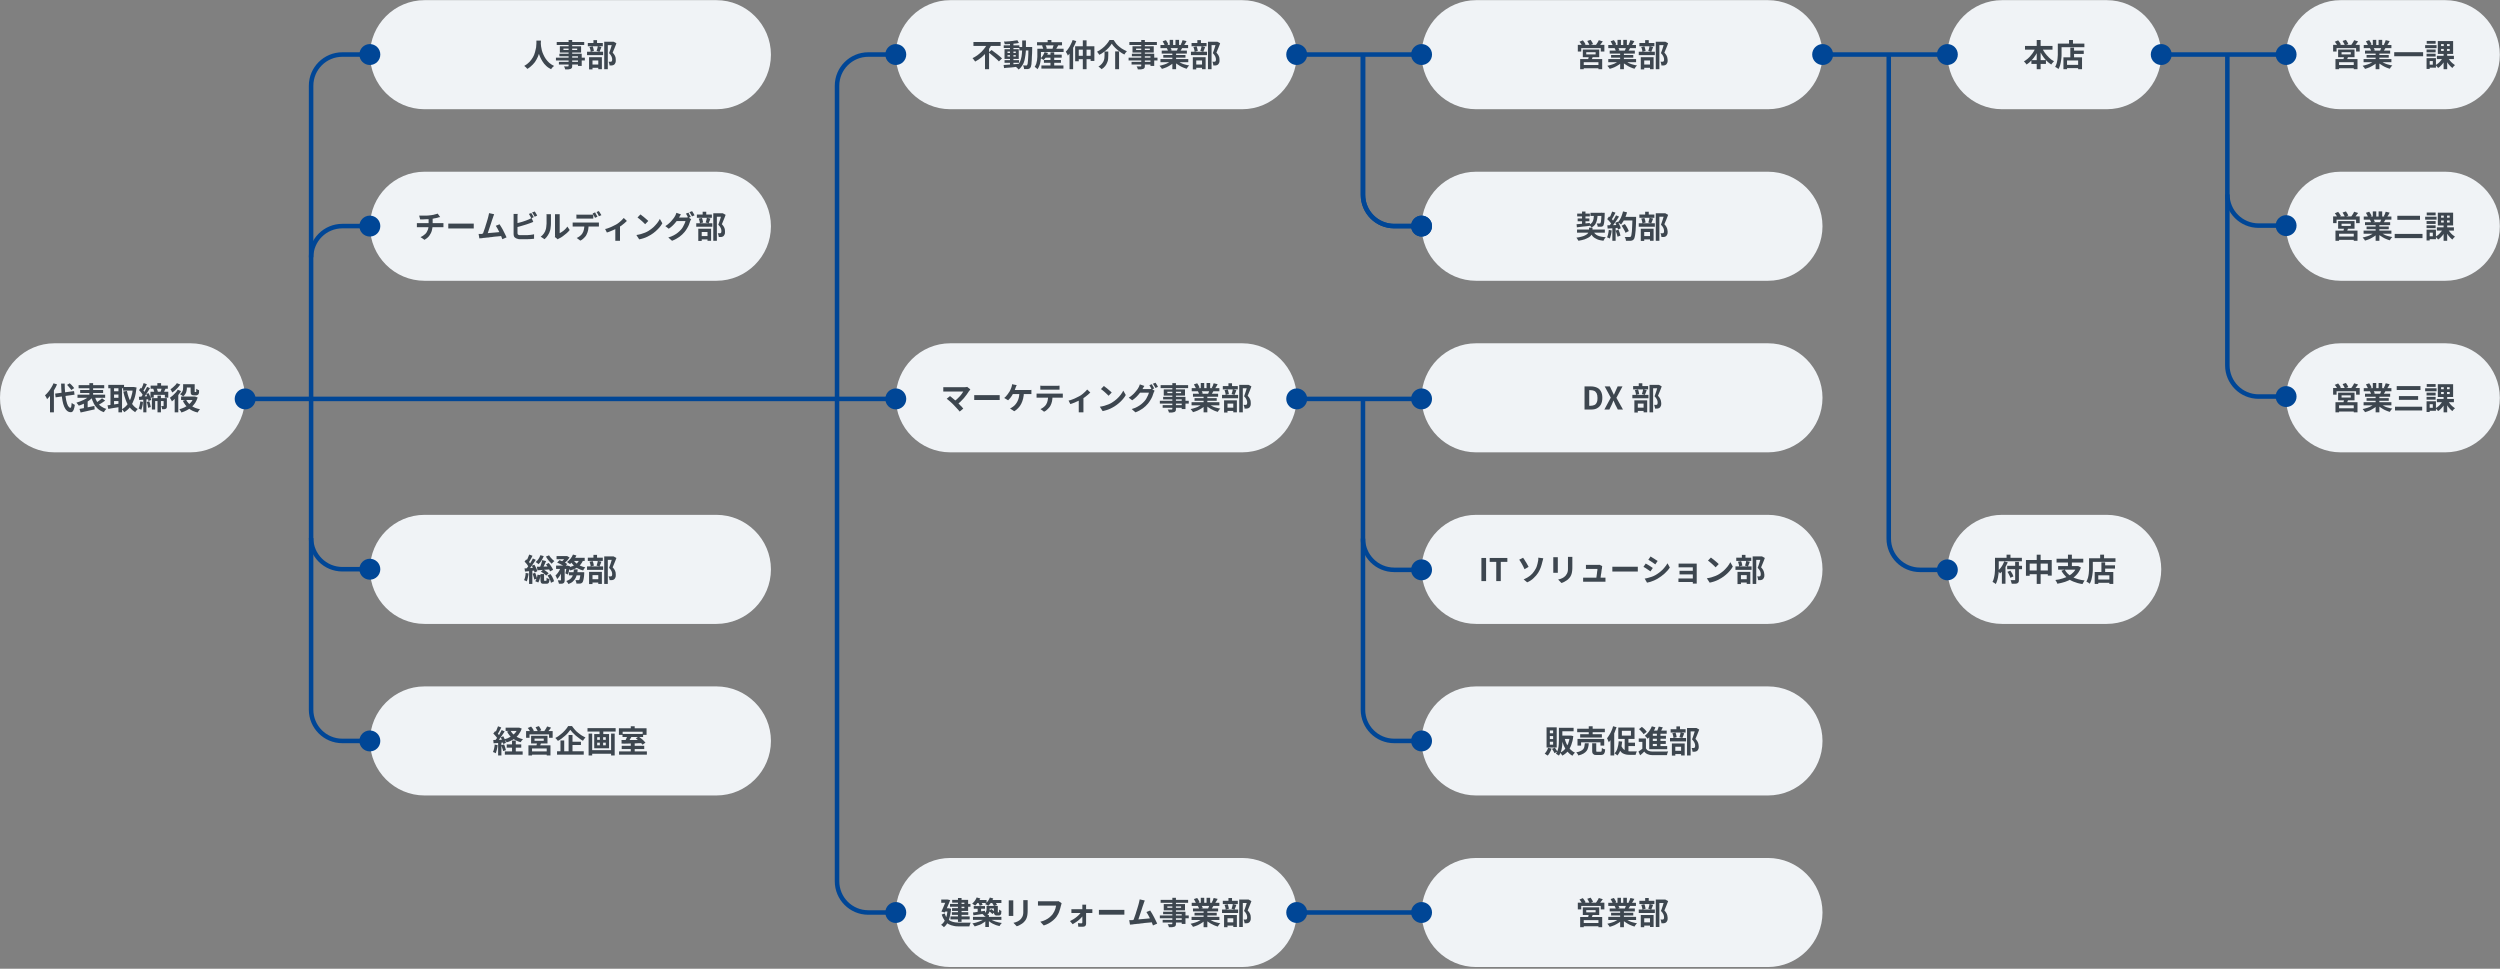 <?xml version="1.0" encoding="UTF-8"?>
<svg id="_レイヤー_1" data-name="レイヤー_1" xmlns="http://www.w3.org/2000/svg" version="1.1" viewBox="0 0 1600 620">
  <rect x="0" y="0" width="1600" height="620" fill="#808080" stroke="none"/>
  <!-- Generator: Adobe Illustrator 29.2.1, SVG Export Plug-In . SVG Version: 2.1.0 Build 116)  -->
  <defs>
    <style>
      .st0 {
        fill: #3d464f;
      }

      .st1 {
        fill: #004696;
      }

      .st2 {
        fill: none;
        stroke: #004696;
        stroke-miterlimit: 10;
        stroke-width: 2.9px;
      }

      .st3 {
        fill: #f0f3f6;
      }
    </style>
  </defs>
  <g>
    <path class="st3" d="M34.9,289.5c-19.2,0-34.9-15.7-34.9-34.9h0c0-19.2,15.7-34.9,34.9-34.9h87c19.2,0,34.9,15.7,34.9,34.9h0c0,19.2-15.7,34.9-34.9,34.9H34.9Z"/>
    <g>
      <path class="st0" d="M34.2,245.3l2.3.7c-.5,1.2-1.1,2.4-1.8,3.5-.7,1.2-1.4,2.3-2.2,3.3-.8,1-1.6,1.9-2.4,2.7,0-.2-.2-.5-.3-.8-.2-.3-.3-.6-.5-.9-.2-.3-.3-.6-.5-.8.7-.6,1.4-1.3,2.1-2.2.7-.8,1.3-1.7,1.9-2.7.6-1,1.1-1.9,1.5-2.9ZM32.1,251.1l2.4-2.5h0v15.3h-2.5v-12.8ZM35.3,251.9l12.1-1.6.3,2.3-12.1,1.7-.3-2.3ZM39,245.5h2.4c0,2.1.1,4.1.3,6,.2,1.8.4,3.5.7,4.9.3,1.4.7,2.5,1.1,3.3.5.8,1,1.3,1.6,1.3.2,0,.4-.2.5-.8.1-.5.2-1.3.3-2.4.1.2.3.3.6.5s.5.4.8.5c.3.2.5.3.6.3-.2,1.3-.4,2.3-.7,3s-.6,1.2-.9,1.4c-.3.2-.7.4-1.1.3-.9,0-1.8-.4-2.4-1-.7-.6-1.2-1.4-1.7-2.5-.5-1.1-.8-2.3-1.1-3.8-.3-1.5-.5-3.1-.6-5-.1-1.9-.3-3.9-.3-6ZM42.8,246.4l1.8-1.1c.3.3.7.7,1.1,1,.4.4.7.8,1,1.1.3.4.6.7.8,1l-1.9,1.2c-.2-.3-.4-.7-.7-1-.3-.4-.6-.8-1-1.2-.4-.4-.7-.8-1-1.1Z"/>
      <path class="st0" d="M57.2,253.3l2.1,1c-.5.6-1.2,1.1-1.8,1.7-.7.5-1.4,1-2.2,1.5-.8.5-1.6.9-2.4,1.2-.8.4-1.7.7-2.5.9-.1-.2-.2-.4-.4-.6s-.4-.5-.6-.7c-.2-.2-.4-.4-.5-.6.8-.2,1.6-.5,2.4-.8.8-.3,1.6-.7,2.3-1s1.4-.8,2.1-1.2c.6-.4,1.2-.9,1.6-1.3ZM49.6,252.6h17.7v2h-17.7v-2ZM50.3,246.5h16.4v2h-16.4v-2ZM50.9,261.7c.8-.1,1.7-.3,2.8-.5,1-.2,2.1-.4,3.3-.7,1.2-.2,2.3-.5,3.4-.7l.2,2.2c-1,.2-2.1.5-3.2.7-1.1.2-2.1.5-3.1.7-1,.2-1.9.4-2.7.6l-.7-2.2ZM51.3,249.6h14.7v1.9h-14.7v-1.9ZM53.7,257.6l1.6-1.6.8.2v5.7h-2.4v-4.4ZM57.2,245.2h2.4v9.1h-2.4v-9.1ZM60.7,253.7c.3,1.3.8,2.5,1.5,3.6.6,1.1,1.4,2,2.4,2.7s2.1,1.3,3.5,1.7c-.2.2-.4.4-.6.6-.2.2-.4.5-.6.8-.2.3-.3.5-.4.7-1.5-.5-2.7-1.2-3.8-2.1-1-.9-1.9-2-2.6-3.3-.7-1.3-1.2-2.7-1.7-4.4l2.2-.4ZM65.3,254.9l2,1.5c-.5.4-1,.7-1.6,1.1-.5.4-1.1.7-1.6,1-.5.3-1,.6-1.5.8l-1.5-1.3c.4-.3.9-.6,1.4-.9.5-.3,1-.7,1.5-1.1.5-.4.9-.7,1.3-1.1Z"/>
      <path class="st0" d="M68.8,259.4c.7,0,1.4-.2,2.3-.3.8-.1,1.7-.2,2.7-.4s1.9-.3,2.8-.4v2.2c-1.2.2-2.5.4-3.8.6-1.3.2-2.5.4-3.5.6l-.5-2.4ZM69.3,246.3h10.1v2.2h-10.1v-2.2ZM70.7,247.2h2.3v13.1h-2.3v-13.1ZM71.9,250.4h4.8v2.1h-4.8v-2.1ZM71.9,254.6h4.8v2.1h-4.8v-2.1ZM75.8,247.2h2.3v16.7h-2.3v-16.7ZM85,247.7h.8c0,0,1.6.3,1.6.3-.3,2.7-.7,5.1-1.4,7.1-.7,2-1.5,3.7-2.6,5.2s-2.4,2.6-3.9,3.5c-.2-.3-.4-.7-.7-1-.3-.4-.6-.7-.8-.9,1.3-.7,2.5-1.7,3.5-3,1-1.3,1.8-2.8,2.4-4.6.6-1.8,1-3.8,1.2-6v-.5ZM78.8,247.7h6.8v2.3h-6.8v-2.3ZM81.2,250.1c.3,1.7.8,3.3,1.4,4.9.6,1.5,1.4,2.9,2.3,4,.9,1.2,2,2.1,3.3,2.8-.2.1-.4.3-.6.6-.2.2-.4.5-.6.7-.2.2-.3.5-.5.7-1.4-.9-2.6-1.9-3.6-3.2-1-1.3-1.8-2.8-2.4-4.5s-1.2-3.5-1.6-5.5l2.3-.4Z"/>
      <path class="st0" d="M89.7,256.9l1.8.3c0,1-.2,1.9-.4,2.8-.2.9-.5,1.7-.7,2.3-.1,0-.3-.2-.5-.3-.2,0-.4-.2-.6-.3-.2-.1-.4-.2-.6-.2.3-.6.5-1.3.7-2.2.2-.8.3-1.7.4-2.5ZM88.9,253.9c.9,0,1.9,0,3-.2,1.2,0,2.3-.1,3.5-.2v2c-1.1,0-2.2.2-3.3.3-1.1,0-2.1.2-3,.2l-.2-2.1ZM88.9,249.8l1.2-1.6c.3.3.7.6,1,1,.4.4.7.8,1,1.1.3.4.5.7.7,1l-1.3,1.8c-.1-.3-.4-.7-.6-1.1-.3-.4-.6-.8-.9-1.2-.3-.4-.7-.8-1-1.1ZM92,245.2l2,.7c-.3.5-.5,1-.8,1.6s-.6,1.1-.8,1.5-.5.9-.8,1.3l-1.6-.6c.2-.4.5-.9.7-1.4.2-.5.5-1.1.7-1.6.2-.6.4-1.1.5-1.5ZM94.1,247.6l1.9.8c-.5.8-1,1.6-1.5,2.4s-1.1,1.6-1.6,2.4-1,1.4-1.5,2l-1.4-.7c.4-.5.7-1,1.1-1.5.4-.6.8-1.2,1.1-1.8.4-.6.7-1.2,1-1.8s.6-1.2.9-1.7ZM91.7,255h2v8.9h-2v-8.9ZM93.5,252.2l1.6-.6c.3.5.5,1,.7,1.5s.4,1,.6,1.5.3,1,.3,1.4l-1.7.7c0-.4-.1-.9-.3-1.4-.2-.5-.3-1-.5-1.6-.2-.5-.4-1.1-.6-1.5ZM93.9,257.3l1.6-.5c.2.6.5,1.2.6,1.9.2.7.3,1.3.4,1.8l-1.7.5c0-.5-.2-1.1-.3-1.8s-.4-1.3-.6-1.9ZM96.3,250.7h11.4v3.8h-2.2v-1.8h-7.1v1.8h-2.1v-3.8ZM96.4,246.8h11v2h-11v-2ZM97.2,254.8h8.4v1.9h-6.3v5.4h-2.1v-7.3ZM98.1,248.8l2.1-.5c.2.4.3.8.5,1.3.2.5.3.9.3,1.2l-2.2.6c0-.4-.1-.8-.3-1.3-.1-.5-.3-1-.5-1.4ZM100.7,245.2h2.4v2.9h-2.4v-2.9ZM100.8,253.2h2.2v10.7h-2.2v-10.7ZM103.6,248.2l2.4.4c-.2.5-.4,1-.7,1.5-.2.5-.4.9-.6,1.3l-2.1-.4c.1-.3.2-.6.4-.9.1-.3.2-.7.3-1,.1-.3.2-.6.3-.9ZM104.7,254.8h2.1v5c0,.5,0,.8-.1,1.1,0,.3-.3.5-.6.7-.3.2-.6.3-1,.3-.4,0-.8,0-1.3,0,0-.3-.1-.7-.2-1-.1-.4-.3-.7-.4-1,.3,0,.5,0,.8,0h.5c.1,0,.2,0,.2-.2v-5Z"/>
      <path class="st0" d="M113.8,249.4l2.1.9c-.5.8-1,1.6-1.7,2.4-.7.8-1.3,1.6-2.1,2.3-.7.7-1.4,1.4-2.1,1.9,0-.2-.2-.4-.3-.7-.2-.3-.3-.6-.5-.9-.2-.3-.3-.5-.5-.7.6-.4,1.2-.9,1.9-1.5.6-.6,1.2-1.2,1.8-1.8.6-.6,1-1.3,1.4-2ZM113.1,245.2l2.3.9c-.4.6-1,1.3-1.5,1.9-.6.6-1.2,1.2-1.8,1.8-.6.6-1.3,1-1.9,1.4,0-.2-.2-.4-.3-.7-.1-.3-.3-.5-.4-.8-.2-.3-.3-.5-.4-.6.5-.3,1.1-.7,1.6-1.2s1-.9,1.5-1.4c.5-.5.8-1,1.1-1.4ZM111.8,254l2.2-2.2h.1v12.1h-2.3v-9.9ZM124,253.8h.9c0,0,1.6.6,1.6.6-.4,1.3-1,2.5-1.6,3.5-.7,1-1.5,1.9-2.4,2.7-.9.8-1.9,1.4-3,2-1.1.6-2.2,1-3.4,1.4-.1-.3-.3-.7-.6-1.1s-.5-.7-.7-1c1.1-.3,2.1-.6,3.1-1.1,1-.5,1.9-1,2.7-1.7.8-.7,1.5-1.4,2.1-2.2.6-.8,1-1.8,1.3-2.8v-.4ZM117.3,245.9h2.3v2.1c0,.6,0,1.3-.2,2-.1.7-.3,1.4-.7,2s-.8,1.2-1.5,1.7c-.1-.1-.3-.3-.6-.5-.2-.2-.5-.3-.7-.5-.3-.2-.5-.3-.7-.4.6-.4,1-.9,1.3-1.4.3-.5.5-1,.6-1.5,0-.5.1-1,.1-1.5v-2.1ZM115.9,253.8h8.9v2.2h-8.9v-2.2ZM119.1,255.8c.7,1.5,1.9,2.8,3.4,3.9s3.3,1.8,5.5,2.2c-.2.2-.4.4-.5.6-.2.3-.4.5-.6.8s-.3.5-.4.7c-2.3-.5-4.2-1.4-5.8-2.7s-2.8-2.9-3.7-4.8l2.1-.7ZM118.4,245.9h5.2v2.1h-5.2v-2.1ZM122.2,245.9h2.4v4.4c0,.4,0,.6,0,.6,0,0,0,0,.1,0,0,0,0,0,.1,0h.5s0,0,.1,0c0,0,.1,0,.1,0,0,0,0,0,.1-.1,0,0,0-.2,0-.3,0-.1,0-.4,0-.7s0-.6,0-1c.2.2.5.3.8.5s.7.3,1,.4c0,.4,0,.8,0,1.3,0,.4-.1.7-.2.9-.1.4-.4.7-.8.9-.2,0-.4.1-.6.2s-.4,0-.6,0h-1.2c-.3,0-.5,0-.8-.1-.3,0-.5-.2-.7-.4-.2-.2-.3-.4-.4-.7,0-.3-.1-.8-.1-1.4v-4.5Z"/>
    </g>
  </g>
  <circle class="st1" cx="156.9" cy="255.3" r="6.7"/>
  <line class="st2" x1="156.9" y1="255.3" x2="573.3" y2="255.3"/>
  <g>
    <path class="st3" d="M271.7,69.9c-19.2,0-34.9-15.7-34.9-34.9h0c0-19.2,15.7-34.9,34.9-34.9h186.8c19.2,0,34.9,15.7,34.9,34.9h0c0,19.2-15.7,34.9-34.9,34.9h-186.8Z"/>
    <g>
      <path class="st0" d="M343.4,26h2.8c0,.6,0,1.3-.1,2.2,0,.9-.2,1.9-.4,2.9-.2,1.1-.4,2.2-.8,3.4-.4,1.2-.8,2.3-1.5,3.5-.6,1.2-1.4,2.3-2.4,3.3s-2.1,2-3.5,2.8c-.2-.3-.5-.6-.9-1-.4-.3-.7-.7-1.1-.9,1.3-.7,2.4-1.6,3.4-2.6.9-1,1.6-2,2.2-3s1-2.1,1.3-3.2c.3-1.1.5-2.1.7-3,.1-1,.2-1.8.2-2.6s0-1.4,0-1.8ZM346.1,26.6c0,.3,0,.7,0,1.2,0,.5.1,1.2.2,2,.1.8.3,1.6.5,2.5.2.9.6,1.8,1,2.7s.9,1.8,1.5,2.7c.6.9,1.4,1.7,2.2,2.5.9.8,1.9,1.4,3.1,2-.4.3-.7.6-1.1,1-.3.4-.6.7-.8,1.1-1.2-.6-2.3-1.3-3.2-2.2-.9-.8-1.7-1.8-2.3-2.8-.6-1-1.2-2-1.6-3-.4-1-.8-2-1-3-.3-1-.5-1.9-.6-2.8-.1-.9-.2-1.6-.3-2.2,0-.6,0-1.1-.1-1.4l2.3-.2Z"/>
      <path class="st0" d="M355.8,36.9h18.5v1.8h-18.5v-1.8ZM356.3,26.9h17.6v1.9h-17.6v-1.9ZM357.7,39.6h13.4v1.7h-13.4v-1.7ZM357.9,34.4h14.4v7.8h-2.4v-6.2h-11.9v-1.6ZM358.3,29.6h13.6v4h-13.6v-4ZM360.6,31.1v.9h8.8v-.9h-8.8ZM363.8,25.6h2.4v16.5c0,.6,0,1-.2,1.3-.2.3-.4.5-.8.7-.4.1-.9.2-1.4.3-.6,0-1.3,0-2.1,0,0-.3-.2-.6-.3-1s-.3-.7-.5-.9c.3,0,.7,0,1,0,.3,0,.6,0,.9,0h.6c.2,0,.3,0,.4-.1,0,0,.1-.2.1-.4v-16.5Z"/>
      <path class="st0" d="M375.7,33.1h10.3v2.2h-10.3v-2.2ZM376.2,27.5h9.6v2.1h-9.6v-2.1ZM376.9,36.6h8.3v7.7h-2.3v-5.6h-3.7v5.7h-2.2v-7.8ZM377.3,30.1l2-.4c.2.4.4.9.5,1.5.1.5.2,1,.3,1.4l-2.1.5c0-.4,0-.9-.2-1.4-.1-.6-.3-1.1-.5-1.5ZM377.7,41.3h6.2v2.1h-6.2v-2.1ZM379.8,25.7h2.3v3.1h-2.3v-3.1ZM382.7,29.6l2.2.5c-.2.5-.4,1.1-.6,1.6s-.4,1-.6,1.4l-1.9-.5c.1-.3.2-.6.3-.9.1-.4.2-.7.3-1.1,0-.4.2-.7.2-1ZM386.7,26.7h5.8v2.2h-3.5v15.4h-2.3v-17.6ZM391.9,26.7h.8c0-.1,1.8,1,1.8,1-.4,1-.7,2-1.2,3.1-.4,1.1-.8,2-1.2,2.9.6.6,1,1.2,1.3,1.7.3.6.5,1.1.6,1.6,0,.5.1,1,.1,1.4,0,.7,0,1.4-.3,1.9-.2.5-.5.9-.8,1.1-.4.3-.8.4-1.4.5-.2,0-.5,0-.7,0-.3,0-.5,0-.8,0,0-.3,0-.7-.2-1.2-.1-.5-.2-.8-.4-1.2.2,0,.4,0,.6,0,.2,0,.4,0,.5,0,.1,0,.3,0,.4,0,.1,0,.2,0,.3-.1.2-.1.3-.3.4-.5,0-.2.1-.5.1-.8,0-.6-.1-1.2-.4-1.9-.3-.7-.8-1.4-1.6-2.2.2-.5.4-1,.6-1.6.2-.6.4-1.2.6-1.8.2-.6.4-1.2.5-1.7.2-.5.3-1,.4-1.3v-.8Z"/>
    </g>
  </g>
  <g>
    <path class="st3" d="M608.2,69.9c-19.2,0-34.9-15.7-34.9-34.9h0c0-19.2,15.7-34.9,34.9-34.9h186.8c19.2,0,34.9,15.7,34.9,34.9h0c0,19.2-15.7,34.9-34.9,34.9h-186.8Z"/>
    <g>
      <path class="st0" d="M631.9,27.8l2.7.9c-.8,1.4-1.7,2.8-2.7,4.1s-2.2,2.6-3.5,3.7c-1.3,1.1-2.7,2.1-4.3,2.9-.1-.2-.3-.5-.5-.7-.2-.3-.4-.5-.6-.8-.2-.3-.4-.5-.6-.7,1.1-.5,2.1-1.1,3.1-1.8s1.8-1.5,2.7-2.3c.8-.8,1.5-1.7,2.2-2.6.6-.9,1.2-1.8,1.6-2.7ZM623,26.9h17.4v2.5h-17.4v-2.5ZM630.4,32.6l2.6-2.6v14.3h-2.6v-11.6ZM632.7,33.6l1.9-1.6c.5.4,1.1.8,1.7,1.3.6.5,1.2.9,1.9,1.4.6.5,1.2,1,1.7,1.4.5.5,1,.9,1.4,1.3l-2,1.9c-.3-.4-.8-.8-1.3-1.3-.5-.5-1.1-1-1.7-1.5s-1.2-1-1.8-1.5c-.6-.5-1.2-1-1.7-1.4Z"/>
      <path class="st0" d="M642.3,41.6c.8,0,1.8-.1,2.9-.2,1.1,0,2.2-.2,3.4-.3,1.2,0,2.4-.2,3.6-.3v1.8c-1.1.1-2.3.2-3.4.4s-2.3.2-3.3.3c-1.1,0-2,.2-2.9.3l-.3-2ZM642.4,29h10v1.7h-10v-1.7ZM651.1,25.7l1,1.8c-.8.2-1.8.3-2.8.4-1,.1-2.1.2-3.2.3s-2.1.1-3.1.1c0-.3-.1-.5-.2-.9,0-.3-.2-.6-.3-.8.7,0,1.5,0,2.3-.1.8,0,1.6-.1,2.3-.2.8,0,1.5-.2,2.2-.3.7,0,1.3-.2,1.9-.3ZM642.9,38.5h9.3v1.7h-9.3v-1.7ZM642.9,31.5h9.1v6.2h-9.1v-6.2ZM644.8,33v.9h5.3v-.9h-5.3ZM644.8,35.3v.9h5.3v-.9h-5.3ZM646.4,27.6h2.2v14.3h-2.2v-14.3ZM654.3,25.9h2.3c0,1.7,0,3.3,0,4.9s-.1,3-.3,4.3-.4,2.6-.7,3.8c-.3,1.2-.8,2.2-1.4,3.1-.6.9-1.3,1.8-2.3,2.5-.1-.2-.3-.4-.5-.6-.2-.2-.4-.4-.6-.6-.2-.2-.4-.4-.6-.5.8-.6,1.5-1.4,2-2.2.5-.8.9-1.8,1.2-2.8.3-1,.5-2.1.6-3.4.1-1.2.2-2.5.2-3.9,0-1.4,0-2.9,0-4.5ZM652.4,30.1h6.9v2.2h-6.9v-2.2ZM658.3,30.1h2.3v1.1c0,2-.1,3.8-.2,5.2,0,1.4-.1,2.6-.2,3.5,0,.9-.1,1.6-.3,2.2-.1.5-.2.9-.4,1.1-.2.3-.5.6-.7.7-.2.1-.5.2-.9.3-.3,0-.7,0-1.1,0-.4,0-.9,0-1.4,0,0-.3,0-.7-.2-1.2-.1-.4-.3-.8-.5-1.1.4,0,.8,0,1.2,0s.6,0,.8,0,.3,0,.4,0c.1,0,.2-.1.3-.3.1-.2.2-.5.3-.9,0-.5.1-1.1.2-2s.1-2,.2-3.3c0-1.4,0-3,.1-4.9v-.5Z"/>
      <path class="st0" d="M663.9,31.2h2.3v3.3c0,.7,0,1.5,0,2.3,0,.9-.2,1.7-.3,2.6s-.4,1.8-.7,2.6c-.3.8-.7,1.6-1.2,2.3-.1-.1-.3-.3-.5-.5-.2-.2-.5-.4-.7-.6-.2-.2-.4-.3-.6-.4.4-.6.7-1.3,1-2,.2-.7.4-1.5.5-2.2.1-.7.2-1.5.2-2.2s0-1.4,0-2v-3.3ZM663.7,27h16v2h-16v-2ZM665.2,31.2h15.5v2.1h-15.5v-2.1ZM668.6,33.4l2.1.5c-.3.9-.7,1.7-1.2,2.5-.5.8-1,1.5-1.6,2-.1-.1-.3-.3-.6-.4-.2-.1-.5-.3-.7-.4-.2-.1-.5-.2-.6-.3.6-.5,1.1-1.1,1.5-1.8s.8-1.4,1-2.1ZM666.5,41.9h14.1v2h-14.1v-2ZM666.8,29.2l2.2-.6c.2.4.4.8.6,1.2.2.5.3.9.4,1.2l-2.3.6c0-.3-.1-.7-.3-1.2-.2-.5-.3-.9-.5-1.3ZM668.1,38.4h10.9v1.8h-10.9v-1.8ZM668.5,35h11v1.9h-11v-1.9ZM670.5,25.6h2.4v2.7h-2.4v-2.7ZM672.3,33.5h2.4v9.6h-2.4v-9.6ZM674.6,28.4l2.7.6c-.3.5-.6,1-.9,1.5-.3.5-.5.9-.8,1.2l-2-.6c.1-.3.2-.6.3-.9.1-.3.2-.6.3-.9,0-.3.2-.6.2-.9Z"/>
      <path class="st0" d="M686.5,25.6l2.3.7c-.4,1.1-.9,2.3-1.5,3.4s-1.2,2.2-1.8,3.2c-.7,1-1.3,1.9-2.1,2.7,0-.2-.2-.5-.3-.8-.2-.3-.3-.6-.5-.9s-.3-.6-.5-.8c.6-.6,1.2-1.3,1.7-2.1.6-.8,1.1-1.7,1.5-2.6.5-.9.9-1.9,1.2-2.8ZM684.5,31.2l2.3-2.3h0v15.4h-2.3v-13.1ZM688.2,29.6h12.2v9.4h-2.4v-7.2h-7.6v7.4h-2.3v-9.6ZM689.5,35.7h9.8v2.2h-9.8v-2.2ZM693,25.8h2.4v18.5h-2.4v-18.5Z"/>
      <path class="st0" d="M711.5,28c-.5.8-1.2,1.7-2,2.6s-1.7,1.7-2.8,2.5c-1,.8-2.1,1.5-3.2,2,0-.2-.2-.4-.4-.7s-.4-.5-.5-.7c-.2-.2-.4-.4-.5-.6,1.2-.6,2.3-1.3,3.3-2.1,1-.8,2-1.7,2.8-2.7.8-1,1.5-1.9,1.9-2.7h2.6c.5.8,1.1,1.6,1.7,2.4.6.7,1.3,1.4,2.1,2,.7.6,1.5,1.2,2.3,1.6s1.6.9,2.4,1.2c-.3.3-.6.7-.9,1-.3.4-.5.8-.7,1.1-1.1-.5-2.1-1.2-3.2-2s-2-1.6-2.8-2.4c-.9-.9-1.6-1.7-2.1-2.6ZM706.8,33h2.5v2.5c0,.7,0,1.4-.1,2.2,0,.8-.3,1.6-.6,2.3-.3.8-.7,1.5-1.3,2.3s-1.4,1.4-2.3,2c-.1-.2-.3-.4-.6-.6-.2-.2-.5-.4-.7-.6s-.5-.4-.7-.5c.9-.5,1.6-1.1,2.1-1.7.5-.6.9-1.2,1.2-1.8.3-.6.4-1.3.5-1.9,0-.6.1-1.2.1-1.8v-2.4ZM713.7,32.9h2.5v11.4h-2.5v-11.4Z"/>
      <path class="st0" d="M722.3,36.9h18.5v1.8h-18.5v-1.8ZM722.8,26.9h17.6v1.9h-17.6v-1.9ZM724.2,39.6h13.4v1.7h-13.4v-1.7ZM724.3,34.4h14.4v7.8h-2.4v-6.2h-11.9v-1.6ZM724.8,29.6h13.6v4h-13.6v-4ZM727.1,31.1v.9h8.8v-.9h-8.8ZM730.3,25.6h2.4v16.5c0,.6,0,1-.2,1.3s-.4.5-.8.7c-.4.1-.9.2-1.4.3s-1.3,0-2.1,0c0-.3-.2-.6-.3-1-.2-.4-.3-.7-.5-.9.3,0,.7,0,1,0s.6,0,.9,0h.6c.2,0,.3,0,.4-.1,0,0,.1-.2.1-.4v-16.5Z"/>
      <path class="st0" d="M749.9,38.6l1.9.9c-.6.7-1.4,1.3-2.3,1.9-.9.6-1.8,1.1-2.8,1.6-1,.4-2,.8-3.1,1.1-.1-.2-.2-.4-.4-.7-.2-.2-.4-.5-.6-.7-.2-.2-.4-.4-.5-.6,1-.2,2-.5,3-.8,1-.3,1.9-.7,2.7-1.2.8-.5,1.5-.9,2.1-1.4ZM742.7,37.8h17.8v2h-17.8v-2ZM742.7,28.8h17.7v2h-17.7v-2ZM743.5,32.4h16.1v1.9h-16.1v-1.9ZM744.1,26.4l2.1-.7c.3.4.6.9.9,1.4.3.5.5,1,.6,1.4l-2.2.8c-.1-.4-.3-.9-.6-1.4-.3-.5-.6-1-.8-1.5ZM744.5,35.2h14.2v1.7h-14.2v-1.7ZM746.7,30.8l2.3-.4c.2.3.3.6.5.9.2.4.3.7.4.9l-2.4.4c0-.3-.2-.6-.3-.9s-.3-.7-.5-1ZM748.6,25.5h2.2v4.2h-2.2v-4.2ZM750.3,33.3h2.4v11h-2.4v-11ZM753.2,38.6c.4.4.9.8,1.5,1.1.6.4,1.2.7,1.9,1,.7.3,1.4.5,2.2.7.8.2,1.5.4,2.3.5-.2.2-.4.4-.6.6-.2.2-.4.5-.6.8-.2.3-.3.5-.4.7-.8-.2-1.6-.5-2.3-.8-.8-.3-1.5-.7-2.2-1.1-.7-.4-1.3-.8-2-1.3-.6-.5-1.2-1-1.6-1.6l1.9-.8ZM752.3,25.5h2.3v4.1h-2.3v-4.1ZM754.2,30l2.5.6c-.3.5-.5.9-.8,1.3-.3.4-.5.8-.7,1.1l-2-.6c.2-.4.4-.8.5-1.2.2-.5.3-.9.4-1.2ZM756.9,25.7l2.5.6c-.3.5-.6,1.1-.9,1.6-.3.5-.6.9-.9,1.3l-2-.6c.2-.3.3-.6.5-.9.2-.3.3-.7.4-1,.1-.4.3-.7.3-.9Z"/>
      <path class="st0" d="M762.2,33.1h10.3v2.2h-10.3v-2.2ZM762.6,27.5h9.6v2.1h-9.6v-2.1ZM763.3,36.6h8.3v7.7h-2.3v-5.6h-3.7v5.7h-2.2v-7.8ZM763.8,30.1l2-.4c.2.4.4.9.5,1.5.1.5.2,1,.3,1.4l-2.1.5c0-.4,0-.9-.2-1.4-.1-.6-.3-1.1-.5-1.5ZM764.2,41.3h6.2v2.1h-6.2v-2.1ZM766.3,25.7h2.3v3.1h-2.3v-3.1ZM769.1,29.6l2.2.5c-.2.5-.4,1.1-.6,1.6-.2.5-.4,1-.6,1.4l-1.9-.5c.1-.3.2-.6.3-.9s.2-.7.3-1.1c0-.4.2-.7.2-1ZM773.1,26.7h5.8v2.2h-3.5v15.4h-2.3v-17.6ZM778.3,26.7h.8c0-.1,1.8,1,1.8,1-.4,1-.7,2-1.2,3.1-.4,1.1-.8,2-1.2,2.9.6.6,1,1.2,1.3,1.7.3.6.5,1.1.6,1.6,0,.5.1,1,.1,1.4,0,.7,0,1.4-.3,1.9-.2.5-.5.9-.8,1.1-.4.3-.8.4-1.4.5-.2,0-.5,0-.7,0-.3,0-.5,0-.8,0,0-.3,0-.7-.2-1.2,0-.5-.2-.8-.4-1.2.2,0,.4,0,.6,0,.2,0,.4,0,.5,0,.1,0,.3,0,.4,0,.1,0,.2,0,.3-.1.2-.1.3-.3.4-.5s.1-.5.1-.8c0-.6-.1-1.2-.4-1.9-.3-.7-.8-1.4-1.6-2.2.2-.5.4-1,.6-1.6.2-.6.4-1.2.6-1.8.2-.6.4-1.2.5-1.7.2-.5.3-1,.4-1.3v-.8Z"/>
    </g>
  </g>
  <g>
    <path class="st3" d="M944.7,69.9c-19.2,0-34.9-15.7-34.9-34.9h0c0-19.2,15.7-34.9,34.9-34.9h186.8c19.2,0,34.9,15.7,34.9,34.9h0c0,19.2-15.7,34.9-34.9,34.9h-186.8Z"/>
    <g>
      <path class="st0" d="M1009.8,28.7h17v4.3h-2.3v-2.2h-12.5v2.2h-2.2v-4.3ZM1010.9,26.7l2.1-.9c.3.4.7.8,1,1.3.3.5.6.9.8,1.3l-2.2,1c-.1-.4-.4-.8-.7-1.3-.3-.5-.6-.9-1-1.3ZM1011.3,37.8h14.1v6.5h-2.4v-4.5h-9.4v4.5h-2.3v-6.5ZM1012.6,41.6h11.4v2.1h-11.4v-2.1ZM1013,31.7h10.5v4.9h-10.5v-4.9ZM1015.2,33.4v1.4h6v-1.4h-6ZM1015.9,26.2l2.1-.7c.3.4.6.9.9,1.4.3.5.5.9.6,1.3l-2.2.8c-.1-.4-.3-.8-.6-1.3-.3-.5-.5-1-.8-1.4ZM1016.8,35.9l2.7.2c-.2.5-.4,1-.6,1.5-.2.5-.4.9-.6,1.3l-2.1-.3c.1-.4.3-.9.4-1.4.1-.5.2-.9.3-1.3ZM1023.2,25.7l2.6.8c-.4.6-.9,1.1-1.3,1.7s-.8,1-1.2,1.4l-2-.7c.2-.3.4-.6.7-1,.2-.4.5-.7.7-1.1s.4-.7.5-1Z"/>
      <path class="st0" d="M1036.5,38.6l1.9.9c-.6.7-1.4,1.3-2.3,1.9-.9.6-1.8,1.1-2.8,1.6-1,.4-2,.8-3.1,1.1-.1-.2-.2-.4-.4-.7-.2-.2-.4-.5-.6-.7-.2-.2-.4-.4-.5-.6,1-.2,2-.5,3-.8,1-.3,1.9-.7,2.7-1.2s1.5-.9,2.1-1.4ZM1029.3,37.8h17.8v2h-17.8v-2ZM1029.3,28.8h17.7v2h-17.7v-2ZM1030.2,32.4h16.1v1.9h-16.1v-1.9ZM1030.8,26.4l2.1-.7c.3.4.6.9.9,1.4s.5,1,.6,1.4l-2.2.8c-.1-.4-.3-.9-.6-1.4-.3-.5-.6-1-.8-1.5ZM1031.1,35.2h14.2v1.7h-14.2v-1.7ZM1033.3,30.8l2.3-.4c.2.3.3.6.5.9.2.4.3.7.4.9l-2.4.4c0-.3-.2-.6-.3-.9s-.3-.7-.5-1ZM1035.2,25.5h2.2v4.2h-2.2v-4.2ZM1036.9,33.3h2.4v11h-2.4v-11ZM1039.8,38.6c.4.4.9.8,1.5,1.1.6.4,1.2.7,1.9,1s1.4.5,2.2.7c.8.2,1.5.4,2.3.5-.2.2-.4.4-.6.6s-.4.5-.6.8c-.2.3-.3.5-.4.7-.8-.2-1.6-.5-2.3-.8-.8-.3-1.5-.7-2.2-1.1-.7-.4-1.3-.8-2-1.3-.6-.5-1.2-1-1.6-1.6l1.9-.8ZM1038.9,25.5h2.3v4.1h-2.3v-4.1ZM1040.9,30l2.5.6c-.3.5-.5.9-.8,1.3-.3.4-.5.8-.7,1.1l-2-.6c.2-.4.4-.8.5-1.2.2-.5.3-.9.4-1.2ZM1043.5,25.7l2.5.6c-.3.5-.6,1.1-.9,1.6-.3.5-.6.9-.9,1.3l-2-.6c.2-.3.3-.6.5-.9.2-.3.3-.7.4-1,.1-.4.3-.7.3-.9Z"/>
      <path class="st0" d="M1048.8,33.1h10.3v2.2h-10.3v-2.2ZM1049.2,27.5h9.6v2.1h-9.6v-2.1ZM1050,36.6h8.3v7.7h-2.3v-5.6h-3.7v5.7h-2.2v-7.8ZM1050.4,30.1l2-.4c.2.4.4.9.5,1.5.1.5.2,1,.3,1.4l-2.1.5c0-.4,0-.9-.2-1.4-.1-.6-.3-1.1-.5-1.5ZM1050.8,41.3h6.2v2.1h-6.2v-2.1ZM1052.9,25.7h2.3v3.1h-2.3v-3.1ZM1055.8,29.6l2.2.5c-.2.5-.4,1.1-.6,1.6s-.4,1-.6,1.4l-1.9-.5c.1-.3.2-.6.3-.9s.2-.7.3-1.1c0-.4.2-.7.2-1ZM1059.7,26.7h5.8v2.2h-3.5v15.4h-2.3v-17.6ZM1065,26.7h.8c0-.1,1.8,1,1.8,1-.4,1-.7,2-1.2,3.1s-.8,2-1.2,2.9c.6.6,1,1.2,1.3,1.7s.5,1.1.6,1.6c.1.5.2,1,.2,1.4,0,.7,0,1.4-.3,1.9-.2.5-.5.9-.8,1.1-.4.3-.8.4-1.4.5-.2,0-.5,0-.7,0-.3,0-.5,0-.8,0,0-.3,0-.7-.2-1.2,0-.5-.2-.8-.4-1.2.2,0,.4,0,.6,0,.2,0,.4,0,.5,0,.1,0,.3,0,.4,0,.1,0,.2,0,.3-.1.2-.1.3-.3.4-.5s.1-.5.1-.8c0-.6-.1-1.2-.4-1.9-.3-.7-.8-1.4-1.6-2.2.2-.5.4-1,.6-1.6.2-.6.4-1.2.6-1.8.2-.6.4-1.2.5-1.7.2-.5.3-1,.4-1.3v-.8Z"/>
    </g>
  </g>
  <g>
    <path class="st3" d="M1281.3,69.9c-19.2,0-34.9-15.7-34.9-34.9h0c0-19.2,15.7-34.9,34.9-34.9h67c19.2,0,34.9,15.7,34.9,34.9h0c0,19.2-15.7,34.9-34.9,34.9h-67Z"/>
    <g>
      <path class="st0" d="M1302.8,30.3l2.2.7c-.6,1.4-1.3,2.8-2.1,4.1-.8,1.3-1.7,2.5-2.7,3.5-1,1.1-2.1,2-3.2,2.7-.1-.2-.3-.4-.5-.7s-.4-.5-.6-.7c-.2-.2-.4-.4-.6-.6.8-.5,1.6-1,2.4-1.7.8-.7,1.5-1.4,2.1-2.2.7-.8,1.3-1.6,1.8-2.5.5-.9,1-1.8,1.3-2.7ZM1296,29.4h17.6v2.4h-17.6v-2.4ZM1300.1,38.5h9.3v2.4h-9.3v-2.4ZM1303.5,25.6h2.5v18.7h-2.5v-18.7ZM1306.8,30.4c.5,1.2,1.1,2.3,1.9,3.4s1.7,2.1,2.7,3.1,2,1.7,3.2,2.3c-.2.2-.4.4-.6.6-.2.3-.5.5-.7.8s-.4.5-.5.7c-1.2-.7-2.2-1.6-3.2-2.6-1-1-1.9-2.2-2.7-3.5s-1.5-2.6-2.1-4.1l2.2-.7Z"/>
      <path class="st0" d="M1317,27.9h2.4v5c0,.8,0,1.7,0,2.7,0,1-.2,2-.3,3-.1,1-.4,2-.6,3-.3,1-.6,1.8-1.1,2.6-.1-.1-.3-.3-.6-.5s-.5-.4-.8-.5c-.3-.2-.5-.3-.7-.4.4-.7.7-1.5,1-2.4.2-.9.4-1.7.5-2.6.1-.9.2-1.8.2-2.6s0-1.7,0-2.4v-5ZM1318.2,27.9h15.8v2.3h-15.8v-2.3ZM1320.6,36.7h11.9v7.6h-2.5v-5.6h-7.1v5.6h-2.3v-7.6ZM1321.9,41.5h9.4v2.1h-9.4v-2.1ZM1324.2,25.6h2.5v3.7h-2.5v-3.7ZM1325,30.5h2.4v7.4h-2.4v-7.4ZM1326.1,32.4h7.5v2.1h-7.5v-2.1Z"/>
    </g>
  </g>
  <g>
    <path class="st3" d="M1498,69.9c-19.2,0-34.9-15.7-34.9-34.9h0c0-19.2,15.7-34.9,34.9-34.9h67c19.2,0,34.9,15.7,34.9,34.9h0c0,19.2-15.7,34.9-34.9,34.9h-67Z"/>
    <g>
      <path class="st0" d="M1493.2,28.7h17v4.3h-2.3v-2.2h-12.5v2.2h-2.2v-4.3ZM1494.3,26.7l2.1-.9c.3.4.7.8,1,1.3.3.5.6.9.8,1.3l-2.2,1c-.1-.4-.4-.8-.7-1.3-.3-.5-.6-.9-1-1.3ZM1494.7,37.8h14.1v6.5h-2.4v-4.5h-9.4v4.5h-2.3v-6.5ZM1496,41.6h11.4v2.1h-11.4v-2.1ZM1496.4,31.7h10.5v4.9h-10.5v-4.9ZM1498.6,33.4v1.4h5.9v-1.4h-5.9ZM1499.3,26.2l2.1-.7c.3.4.6.9.9,1.4s.5.9.6,1.3l-2.2.8c-.1-.4-.3-.8-.6-1.3s-.5-1-.8-1.4ZM1500.2,35.9l2.7.2c-.2.5-.4,1-.6,1.5-.2.5-.4.9-.6,1.3l-2.1-.3c.1-.4.3-.9.4-1.4.1-.5.2-.9.3-1.3ZM1506.6,25.7l2.6.8c-.4.6-.9,1.1-1.3,1.7s-.8,1-1.2,1.4l-2-.7c.2-.3.4-.6.7-1,.2-.4.5-.7.7-1.1s.4-.7.5-1Z"/>
      <path class="st0" d="M1519.9,38.6l1.9.9c-.6.7-1.4,1.3-2.3,1.9-.9.6-1.8,1.1-2.8,1.6-1,.4-2,.8-3.1,1.1-.1-.2-.2-.4-.4-.7-.2-.2-.4-.5-.6-.7-.2-.2-.4-.4-.5-.6,1-.2,2-.5,3-.8,1-.3,1.9-.7,2.7-1.2.8-.5,1.5-.9,2.1-1.4ZM1512.7,37.8h17.8v2h-17.8v-2ZM1512.8,28.8h17.7v2h-17.7v-2ZM1513.6,32.4h16.1v1.9h-16.1v-1.9ZM1514.2,26.4l2.1-.7c.3.4.6.9.9,1.4.3.5.5,1,.6,1.4l-2.2.8c-.1-.4-.3-.9-.6-1.4-.3-.5-.6-1-.8-1.5ZM1514.6,35.2h14.2v1.7h-14.2v-1.7ZM1516.7,30.8l2.3-.4c.2.3.3.6.5.9s.3.7.4.9l-2.4.4c0-.3-.2-.6-.3-.9s-.3-.7-.5-1ZM1518.6,25.5h2.2v4.2h-2.2v-4.2ZM1520.4,33.3h2.4v11h-2.4v-11ZM1523.2,38.6c.4.4.9.8,1.5,1.1.6.4,1.2.7,1.9,1s1.4.5,2.2.7c.8.2,1.5.4,2.3.5-.2.2-.4.4-.6.6-.2.2-.4.5-.6.8-.2.3-.3.5-.4.7-.8-.2-1.6-.5-2.3-.8-.8-.3-1.5-.7-2.2-1.1-.7-.4-1.3-.8-2-1.3-.6-.5-1.2-1-1.6-1.6l1.9-.8ZM1522.3,25.5h2.3v4.1h-2.3v-4.1ZM1524.3,30l2.5.6c-.3.5-.5.9-.8,1.3-.3.4-.5.8-.7,1.1l-2-.6c.2-.4.4-.8.5-1.2.2-.5.3-.9.4-1.2ZM1526.9,25.7l2.5.6c-.3.5-.6,1.1-.9,1.6-.3.5-.6.9-.9,1.3l-2-.6c.2-.3.3-.6.5-.9.2-.3.3-.7.4-1,.1-.4.3-.7.3-.9Z"/>
      <path class="st0" d="M1532.3,33.4h18.5v2.6h-18.5v-2.6Z"/>
      <path class="st0" d="M1552.1,28.9h7.3v1.9h-7.3v-1.9ZM1553,37.2h2v6.9h-2v-6.9ZM1553,31.7h5.8v1.8h-5.8v-1.8ZM1553,34.4h5.8v1.8h-5.8v-1.8ZM1553.1,26.2h5.7v1.8h-5.7v-1.8ZM1554.1,37.2h4.9v6.1h-4.9v-1.9h2.9v-2.3h-2.9v-1.9ZM1563.5,36.8l1.8.6c-.4.8-.8,1.6-1.3,2.4s-1.1,1.5-1.7,2.1c-.6.7-1.3,1.2-1.9,1.6-.1-.2-.3-.4-.5-.6-.2-.2-.4-.5-.6-.7-.2-.2-.4-.4-.6-.5.6-.3,1.3-.8,1.9-1.3.6-.5,1.1-1.1,1.6-1.7.5-.6.9-1.3,1.2-1.9ZM1559.6,35.7h10.9v2.1h-10.9v-2.1ZM1560.2,26.3h9.8v8.2h-9.8v-8.2ZM1562.3,28.2v1.3h5.5v-1.3h-5.5ZM1562.3,31.3v1.3h5.5v-1.3h-5.5ZM1564,27.3h2.1v6.3h.1v10.7h-2.3v-10.7h.1v-6.3ZM1566.7,36.9c.3.6.7,1.2,1.2,1.8.5.6,1,1.2,1.6,1.7.6.5,1.1.9,1.7,1.3-.2.1-.3.3-.6.5-.2.2-.4.4-.6.7-.2.2-.3.4-.5.6-.6-.4-1.1-1-1.7-1.6-.6-.6-1.1-1.3-1.6-2.1-.5-.7-.9-1.5-1.2-2.2l1.7-.6Z"/>
    </g>
  </g>
  <g>
    <path class="st3" d="M1498,179.7c-19.2,0-34.9-15.7-34.9-34.9h0c0-19.2,15.7-34.9,34.9-34.9h67c19.2,0,34.9,15.7,34.9,34.9h0c0,19.2-15.7,34.9-34.9,34.9h-67Z"/>
    <g>
      <path class="st0" d="M1493.2,138.5h17v4.3h-2.3v-2.2h-12.5v2.2h-2.2v-4.3ZM1494.3,136.5l2.1-.9c.3.4.7.8,1,1.3.3.5.6.9.8,1.3l-2.2,1c-.1-.4-.4-.8-.7-1.3s-.6-.9-1-1.3ZM1494.7,147.6h14.1v6.5h-2.4v-4.5h-9.4v4.5h-2.3v-6.5ZM1496,151.4h11.4v2.1h-11.4v-2.1ZM1496.4,141.5h10.5v4.9h-10.5v-4.9ZM1498.6,143.2v1.4h5.9v-1.4h-5.9ZM1499.3,136l2.1-.7c.3.4.6.9.9,1.4s.5.9.6,1.3l-2.2.8c-.1-.4-.3-.8-.6-1.3-.3-.5-.5-1-.8-1.4ZM1500.2,145.7l2.7.2c-.2.5-.4,1-.6,1.5s-.4.9-.6,1.3l-2.1-.3c.1-.4.3-.9.4-1.4.1-.5.2-.9.3-1.3ZM1506.6,135.5l2.6.8c-.4.6-.9,1.1-1.3,1.7s-.8,1-1.2,1.4l-2-.7c.2-.3.4-.6.7-1,.2-.4.5-.7.7-1.1.2-.4.4-.7.5-1Z"/>
      <path class="st0" d="M1519.9,148.5l1.9.9c-.6.7-1.4,1.3-2.3,1.9-.9.6-1.8,1.1-2.8,1.6-1,.4-2,.8-3.1,1.1-.1-.2-.2-.4-.4-.7-.2-.2-.4-.5-.6-.7-.2-.2-.4-.4-.5-.6,1-.2,2-.5,3-.8,1-.3,1.9-.7,2.7-1.2.8-.5,1.5-.9,2.1-1.4ZM1512.7,147.6h17.8v2h-17.8v-2ZM1512.8,138.6h17.7v2h-17.7v-2ZM1513.6,142.2h16.1v1.9h-16.1v-1.9ZM1514.2,136.2l2.1-.7c.3.4.6.9.9,1.4.3.5.5,1,.6,1.4l-2.2.8c-.1-.4-.3-.9-.6-1.4s-.6-1-.8-1.5ZM1514.6,145h14.2v1.7h-14.2v-1.7ZM1516.7,140.6l2.3-.4c.2.3.3.6.5.9s.3.7.4.9l-2.4.4c0-.3-.2-.6-.3-.9s-.3-.7-.5-1ZM1518.6,135.3h2.2v4.2h-2.2v-4.2ZM1520.4,143.1h2.4v11h-2.4v-11ZM1523.2,148.4c.4.4.9.8,1.5,1.1s1.2.7,1.9,1,1.4.5,2.2.7,1.5.4,2.3.5c-.2.2-.4.4-.6.6-.2.2-.4.5-.6.8-.2.3-.3.5-.4.7-.8-.2-1.6-.5-2.3-.8-.8-.3-1.5-.7-2.2-1.1s-1.3-.8-2-1.3c-.6-.5-1.2-1-1.6-1.6l1.9-.8ZM1522.3,135.3h2.3v4.1h-2.3v-4.1ZM1524.3,139.8l2.5.6c-.3.5-.5.9-.8,1.3-.3.4-.5.8-.7,1.1l-2-.6c.2-.4.4-.8.5-1.2s.3-.9.4-1.2ZM1526.9,135.5l2.5.6c-.3.5-.6,1.1-.9,1.6-.3.5-.6.9-.9,1.3l-2-.6c.2-.3.3-.6.5-.9.2-.3.3-.7.4-1s.3-.7.3-.9Z"/>
      <path class="st0" d="M1532.6,149.7h17.8v2.7h-17.8v-2.7ZM1534.3,138.1h14.5v2.6h-14.5v-2.6Z"/>
      <path class="st0" d="M1552.1,138.7h7.3v1.9h-7.3v-1.9ZM1553,147h2v6.9h-2v-6.9ZM1553,141.5h5.8v1.8h-5.8v-1.8ZM1553,144.2h5.8v1.8h-5.8v-1.8ZM1553.1,136h5.7v1.8h-5.7v-1.8ZM1554.1,147h4.9v6.1h-4.9v-1.9h2.9v-2.3h-2.9v-1.9ZM1563.5,146.6l1.8.6c-.4.8-.8,1.6-1.3,2.4s-1.1,1.5-1.7,2.1c-.6.7-1.3,1.2-1.9,1.6-.1-.2-.3-.4-.5-.6-.2-.2-.4-.5-.6-.7-.2-.2-.4-.4-.6-.5.6-.3,1.3-.8,1.9-1.3.6-.5,1.1-1.1,1.6-1.7.5-.6.9-1.3,1.2-1.9ZM1559.6,145.5h10.9v2.1h-10.9v-2.1ZM1560.2,136.1h9.8v8.2h-9.8v-8.2ZM1562.3,138v1.3h5.5v-1.3h-5.5ZM1562.3,141.1v1.3h5.5v-1.3h-5.5ZM1564,137.1h2.1v6.3h.1v10.7h-2.3v-10.7h.1v-6.3ZM1566.7,146.7c.3.6.7,1.2,1.2,1.8.5.6,1,1.2,1.6,1.7.6.5,1.1.9,1.7,1.3-.2.1-.3.3-.6.5s-.4.4-.6.7-.3.4-.5.6c-.6-.4-1.1-1-1.7-1.6-.6-.6-1.1-1.3-1.6-2.1-.5-.7-.9-1.5-1.2-2.2l1.7-.6Z"/>
    </g>
  </g>
  <g>
    <path class="st3" d="M1498,289.5c-19.2,0-34.9-15.7-34.9-34.9h0c0-19.2,15.7-34.9,34.9-34.9h67c19.2,0,34.9,15.7,34.9,34.9h0c0,19.2-15.7,34.9-34.9,34.9h-67Z"/>
    <g>
      <path class="st0" d="M1493.2,248.3h17v4.3h-2.3v-2.2h-12.5v2.2h-2.2v-4.3ZM1494.3,246.3l2.1-.9c.3.4.7.8,1,1.3.3.5.6.9.8,1.3l-2.2,1c-.1-.4-.4-.8-.7-1.3s-.6-.9-1-1.3ZM1494.7,257.4h14.1v6.5h-2.4v-4.5h-9.4v4.5h-2.3v-6.5ZM1496,261.3h11.4v2.1h-11.4v-2.1ZM1496.4,251.3h10.5v4.9h-10.5v-4.9ZM1498.6,253v1.4h5.9v-1.4h-5.9ZM1499.3,245.8l2.1-.7c.3.4.6.9.9,1.4s.5.9.6,1.3l-2.2.8c-.1-.4-.3-.8-.6-1.3-.3-.5-.5-1-.8-1.4ZM1500.2,255.5l2.7.2c-.2.5-.4,1-.6,1.5s-.4.9-.6,1.3l-2.1-.3c.1-.4.3-.9.4-1.4.1-.5.2-.9.3-1.3ZM1506.6,245.3l2.6.8c-.4.6-.9,1.1-1.3,1.7s-.8,1-1.2,1.4l-2-.7c.2-.3.4-.6.7-1,.2-.4.5-.7.7-1.1.2-.4.4-.7.5-1Z"/>
      <path class="st0" d="M1519.9,258.3l1.9.9c-.6.7-1.4,1.3-2.3,1.9-.9.6-1.8,1.1-2.8,1.6-1,.4-2,.8-3.1,1.1-.1-.2-.2-.4-.4-.7-.2-.2-.4-.5-.6-.7-.2-.2-.4-.4-.5-.6,1-.2,2-.5,3-.8,1-.3,1.9-.7,2.7-1.2.8-.5,1.5-.9,2.1-1.4ZM1512.7,257.4h17.8v2h-17.8v-2ZM1512.8,248.4h17.7v2h-17.7v-2ZM1513.6,252h16.1v1.9h-16.1v-1.9ZM1514.2,246l2.1-.7c.3.4.6.9.9,1.4.3.5.5,1,.6,1.4l-2.2.8c-.1-.4-.3-.9-.6-1.4s-.6-1-.8-1.5ZM1514.6,254.8h14.2v1.7h-14.2v-1.7ZM1516.7,250.4l2.3-.4c.2.3.3.6.5.9s.3.7.4.9l-2.4.4c0-.3-.2-.6-.3-.9s-.3-.7-.5-1ZM1518.6,245.1h2.2v4.2h-2.2v-4.2ZM1520.4,252.9h2.4v11h-2.4v-11ZM1523.2,258.2c.4.4.9.8,1.5,1.1s1.2.7,1.9,1,1.4.5,2.2.7,1.5.4,2.3.5c-.2.2-.4.4-.6.6-.2.2-.4.5-.6.8-.2.3-.3.5-.4.7-.8-.2-1.6-.5-2.3-.8-.8-.3-1.5-.7-2.2-1.1s-1.3-.8-2-1.3c-.6-.5-1.2-1-1.6-1.6l1.9-.8ZM1522.3,245.1h2.3v4.1h-2.3v-4.1ZM1524.3,249.6l2.5.6c-.3.5-.5.9-.8,1.3-.3.4-.5.8-.7,1.1l-2-.6c.2-.4.4-.8.5-1.2s.3-.9.4-1.2ZM1526.9,245.3l2.5.6c-.3.5-.6,1.1-.9,1.6-.3.5-.6.9-.9,1.3l-2-.6c.2-.3.3-.6.5-.9.2-.3.3-.7.4-1s.3-.7.3-.9Z"/>
      <path class="st0" d="M1532.8,260.3h17.4v2.4h-17.4v-2.4ZM1533.9,247.1h15.2v2.5h-15.2v-2.5ZM1535.3,253.5h12.3v2.4h-12.3v-2.4Z"/>
      <path class="st0" d="M1552.1,248.5h7.3v1.9h-7.3v-1.9ZM1553,256.8h2v6.9h-2v-6.9ZM1553,251.3h5.8v1.8h-5.8v-1.8ZM1553,254h5.8v1.8h-5.8v-1.8ZM1553.1,245.8h5.7v1.8h-5.7v-1.8ZM1554.1,256.8h4.9v6.1h-4.9v-1.9h2.9v-2.3h-2.9v-1.9ZM1563.5,256.4l1.8.6c-.4.8-.8,1.6-1.3,2.4s-1.1,1.5-1.7,2.1c-.6.7-1.3,1.2-1.9,1.6-.1-.2-.3-.4-.5-.6-.2-.2-.4-.5-.6-.7-.2-.2-.4-.4-.6-.5.6-.3,1.3-.8,1.9-1.3.6-.5,1.1-1.1,1.6-1.7.5-.6.9-1.3,1.2-1.9ZM1559.6,255.3h10.9v2.1h-10.9v-2.1ZM1560.2,245.9h9.8v8.2h-9.8v-8.2ZM1562.3,247.8v1.3h5.5v-1.3h-5.5ZM1562.3,250.9v1.3h5.5v-1.3h-5.5ZM1564,246.9h2.1v6.3h.1v10.7h-2.3v-10.7h.1v-6.3ZM1566.7,256.5c.3.6.7,1.2,1.2,1.8.5.6,1,1.2,1.6,1.7.6.5,1.1.9,1.7,1.3-.2.1-.3.3-.6.5s-.4.4-.6.7-.3.4-.5.6c-.6-.4-1.1-1-1.7-1.6-.6-.6-1.1-1.3-1.6-2.1-.5-.7-.9-1.5-1.2-2.2l1.7-.6Z"/>
    </g>
  </g>
  <g>
    <path class="st3" d="M1281.3,399.3c-19.2,0-34.9-15.7-34.9-34.9h0c0-19.2,15.7-34.9,34.9-34.9h67c19.2,0,34.9,15.7,34.9,34.9h0c0,19.2-15.7,34.9-34.9,34.9h-67Z"/>
    <g>
      <path class="st0" d="M1276.9,357h2.3v5.5c0,.8,0,1.7,0,2.7,0,1-.1,2-.3,3-.1,1-.3,2-.6,3s-.6,1.8-1,2.6c-.1-.1-.3-.3-.6-.5s-.5-.3-.8-.5c-.3-.2-.5-.3-.7-.4.4-.7.7-1.5.9-2.4s.4-1.7.5-2.6.2-1.8.2-2.6,0-1.7,0-2.4v-5.5ZM1278.2,357h15.8v2.2h-15.8v-2.2ZM1282.6,359.3l2.4.6c-.4.9-.8,1.7-1.3,2.6-.5.9-1.1,1.7-1.7,2.5-.6.8-1.3,1.4-2,2-.1-.2-.3-.3-.4-.6s-.4-.4-.5-.6-.4-.4-.5-.5c.6-.5,1.2-1.1,1.7-1.7s1-1.4,1.4-2.1c.4-.7.7-1.4,1-2.1ZM1281.2,363.6l2.1-2.1h.2v12.1h-2.3v-10ZM1284.2,355h2.5v3.5h-2.5v-3.5ZM1284.6,362.1h9.5v2.2h-9.5v-2.2ZM1284.7,366l1.9-.8c.3.4.5.8.8,1.2.3.4.5.9.7,1.3.2.4.4.8.5,1.2l-2,.9c0-.4-.2-.8-.4-1.2-.2-.4-.4-.9-.7-1.4s-.5-.9-.8-1.3ZM1289.8,359.6h2.3v11.5c0,.6,0,1.1-.2,1.4s-.4.6-.8.8c-.4.2-.9.3-1.5.3-.6,0-1.3,0-2.1,0,0-.3-.2-.7-.3-1.1-.1-.4-.3-.8-.4-1.2.5,0,1,0,1.5,0,.5,0,.8,0,1,0s.3,0,.4,0c0,0,0-.2,0-.3v-11.5Z"/>
      <path class="st0" d="M1296.6,358.4h16.5v10h-2.5v-7.7h-11.6v7.8h-2.4v-10.1ZM1297.8,365.1h14.1v2.4h-14.1v-2.4ZM1303.5,355h2.5v18.7h-2.5v-18.7Z"/>
      <path class="st0" d="M1329.2,362.3h.9c0,0,1.7.9,1.7.9-.6,1.6-1.4,3-2.4,4.2-1,1.2-2.2,2.2-3.5,3s-2.8,1.5-4.3,2c-1.6.5-3.2.9-4.9,1.2,0-.2-.2-.5-.3-.8-.2-.3-.3-.6-.5-.9-.2-.3-.3-.5-.5-.7,1.7-.2,3.3-.5,4.7-1,1.5-.4,2.8-1,4-1.7,1.2-.7,2.2-1.5,3.1-2.5.9-1,1.5-2.2,2-3.5v-.4ZM1316.2,357.6h17.1v2.4h-17.1v-2.4ZM1317.2,362.3h12.8v2.3h-12.8v-2.3ZM1321.4,364.5c1,2,2.6,3.5,4.8,4.7,2.2,1.2,4.8,1.9,8,2.3-.2.2-.4.4-.5.7-.2.3-.4.6-.5.8-.2.3-.3.6-.4.8-2.2-.3-4.2-.9-5.9-1.6-1.7-.7-3.2-1.6-4.4-2.8s-2.3-2.5-3.2-4.1l2.3-.8ZM1323.5,355h2.5v8.4h-2.5v-8.4Z"/>
      <path class="st0" d="M1337,357.3h2.4v5c0,.8,0,1.7,0,2.7,0,1-.2,2-.3,3-.1,1-.4,2-.6,3-.3,1-.6,1.9-1.1,2.6-.1-.1-.3-.3-.6-.5s-.5-.4-.8-.5c-.3-.2-.5-.3-.7-.4.4-.7.7-1.5,1-2.4.2-.9.4-1.7.5-2.6.1-.9.2-1.8.2-2.6s0-1.7,0-2.4v-5ZM1338.1,357.3h15.8v2.3h-15.8v-2.3ZM1340.6,366.1h11.9v7.6h-2.5v-5.5h-7.1v5.5h-2.3v-7.6ZM1341.8,370.9h9.4v2.1h-9.4v-2.1ZM1344.1,355h2.5v3.7h-2.5v-3.7ZM1344.9,359.9h2.4v7.4h-2.4v-7.4ZM1346.1,361.8h7.5v2.1h-7.5v-2.1Z"/>
    </g>
  </g>
  <g>
    <path class="st3" d="M944.7,179.7c-19.2,0-34.9-15.7-34.9-34.9h0c0-19.2,15.7-34.9,34.9-34.9h186.8c19.2,0,34.9,15.7,34.9,34.9h0c0,19.2-15.7,34.9-34.9,34.9h-186.8Z"/>
    <g>
      <path class="st0" d="M1016.8,145.7h2.4v1.9c0,.5,0,1-.2,1.5-.1.5-.4,1-.7,1.5s-.9,1-1.6,1.4-1.6.8-2.6,1.2c-1.1.4-2.4.6-3.9.9-.1-.3-.4-.6-.6-1s-.5-.7-.7-1c1.4-.2,2.6-.4,3.5-.7,1-.3,1.7-.5,2.3-.9.6-.3,1-.6,1.4-1,.3-.3.5-.7.7-1,.1-.3.2-.7.2-1v-1.9ZM1009,143.5c.7,0,1.5-.1,2.5-.2.9,0,1.9-.2,2.9-.3s2.1-.2,3.1-.3v1.8c-1.4.2-2.9.4-4.4.5-1.5.2-2.8.3-3.9.5l-.2-2ZM1009.3,146.9h17.8v2h-17.8v-2ZM1009.4,136.7h8.1v1.8h-8.1v-1.8ZM1009.7,139.8h7.5v1.8h-7.5v-1.8ZM1012.5,135.4h2.2v8.3l-2.2.3v-8.5ZM1020.3,136.9h2.2c0,1.3-.2,2.6-.4,3.7-.2,1.1-.6,2.1-1.1,2.9-.5.8-1.4,1.6-2.5,2.1-.1-.3-.3-.6-.6-.9-.3-.3-.5-.6-.8-.8.9-.5,1.5-1,2-1.7.4-.7.7-1.5.8-2.3.1-.9.2-1.9.3-3ZM1019.6,147.8c.6,1.3,1.5,2.3,2.8,2.9,1.3.6,3,1,5.3,1.1-.2.2-.4.4-.6.7-.2.3-.4.6-.5.8-.2.3-.3.5-.4.8-1.6-.2-3-.5-4.1-1-1.1-.5-2.1-1.1-2.8-1.9-.7-.8-1.4-1.9-1.9-3.1l2.2-.3ZM1017.9,136.2h7.6v2h-7.6v-2ZM1024.7,136.2h2.3v.5c0,.1,0,.3,0,.3,0,1.6-.1,2.9-.2,3.9,0,1-.2,1.8-.3,2.3s-.2.9-.4,1.2c-.2.3-.4.4-.6.5-.2.1-.5.2-.8.2-.3,0-.6,0-1,0s-.8,0-1.2,0c0-.3,0-.7-.2-1.1s-.3-.7-.4-1c.4,0,.7,0,1,0s.5,0,.7,0,.3,0,.4,0c0,0,.2,0,.3-.2,0-.1.2-.4.3-.9,0-.4.1-1.1.2-2,0-.9.1-2.1.2-3.6v-.4Z"/>
      <path class="st0" d="M1029.5,147.1l2,.4c-.1,1-.3,1.9-.5,2.8s-.5,1.7-.7,2.4c-.1,0-.3-.2-.5-.3-.2-.1-.5-.2-.7-.3-.2-.1-.4-.2-.6-.2.3-.6.5-1.3.7-2.1s.3-1.7.4-2.5ZM1028.7,140.1l1.1-1.6c.3.3.7.6,1.1,1,.4.4.7.7,1,1.1.3.4.5.7.7,1l-1.2,1.9c-.2-.3-.4-.7-.7-1-.3-.4-.6-.8-1-1.2s-.7-.7-1.1-1.1ZM1028.7,144.2c.9,0,2,0,3.3-.1,1.3,0,2.6-.1,4-.2v1.9c-1.3,0-2.5.2-3.8.3-1.2,0-2.3.2-3.3.2l-.2-2.1ZM1031.8,135.4l2.1.7c-.3.5-.5,1-.8,1.6-.3.5-.6,1.1-.9,1.6-.3.5-.6.9-.8,1.3l-1.6-.7c.2-.4.5-.9.7-1.4.3-.5.5-1.1.7-1.6.2-.5.4-1.1.6-1.5ZM1034.2,137.8l2,.8c-.5.8-1,1.6-1.6,2.4s-1.2,1.6-1.7,2.4c-.6.8-1.1,1.4-1.6,2l-1.5-.7c.4-.5.8-1,1.2-1.5s.8-1.2,1.2-1.8.8-1.2,1.1-1.8.7-1.2.9-1.7ZM1031.9,145.2h2.1v8.9h-2.1v-8.9ZM1033.7,142.6l1.7-.7c.3.4.5.9.8,1.4.3.5.5,1,.7,1.5.2.5.3.9.4,1.3l-1.8.8c0-.4-.2-.8-.4-1.3s-.4-1-.6-1.5c-.2-.5-.5-1-.7-1.5ZM1034,147.6l1.8-.6c.3.6.5,1.3.8,2,.2.7.4,1.3.5,1.8l-1.9.7c0-.5-.3-1.2-.5-1.9s-.5-1.4-.7-2ZM1038.8,135.3l2.5.6c-.3,1-.6,2-1,2.9-.4,1-.8,1.8-1.3,2.7-.5.8-1,1.5-1.5,2.2-.2-.1-.4-.3-.6-.5s-.5-.4-.8-.5-.5-.3-.7-.4c.5-.5,1-1.2,1.4-1.9.4-.7.8-1.5,1.1-2.4.3-.8.6-1.7.8-2.6ZM1038,144.4l1.9-1c.3.5.7.9,1,1.5.3.5.7,1.1.9,1.6.3.5.5,1,.6,1.4l-2.1,1.1c-.1-.4-.3-.9-.6-1.4s-.6-1.1-.9-1.6c-.3-.6-.7-1.1-1-1.6ZM1038.7,138.8h7.2v2.3h-7.2v-2.3ZM1044.8,138.8h2.3v.7c0,.2,0,.3,0,.4,0,2.2-.1,4.1-.2,5.6,0,1.5-.2,2.8-.3,3.8-.1,1-.2,1.8-.4,2.4-.1.6-.3,1-.5,1.3-.3.4-.6.7-.9.8-.3.1-.7.3-1.1.3-.4,0-.8,0-1.4,0s-1.1,0-1.7,0c0-.3,0-.7-.2-1.2s-.3-.9-.6-1.2c.6,0,1.2,0,1.8,0,.5,0,.9,0,1.2,0s.4,0,.5,0c.1,0,.2-.1.4-.3.2-.2.3-.5.4-1.1s.2-1.3.3-2.2c0-1,.2-2.2.2-3.6s.1-3.2.2-5.3v-.5Z"/>
      <path class="st0" d="M1048.8,142.9h10.3v2.2h-10.3v-2.2ZM1049.2,137.3h9.6v2.1h-9.6v-2.1ZM1050,146.4h8.3v7.7h-2.3v-5.6h-3.7v5.7h-2.2v-7.8ZM1050.4,139.9l2-.4c.2.4.4.9.5,1.5.1.5.2,1,.3,1.4l-2.1.5c0-.4,0-.9-.2-1.4-.1-.6-.3-1.1-.5-1.5ZM1050.8,151.1h6.2v2.1h-6.2v-2.1ZM1052.9,135.5h2.3v3.1h-2.3v-3.1ZM1055.8,139.4l2.2.5c-.2.5-.4,1.1-.6,1.6s-.4,1-.6,1.4l-1.9-.5c.1-.3.2-.6.3-.9.1-.4.2-.7.3-1.1,0-.4.2-.7.2-1ZM1059.7,136.5h5.8v2.2h-3.5v15.4h-2.3v-17.6ZM1065,136.5h.8c0,0,1.8,1,1.8,1-.4,1-.7,2-1.2,3.1s-.8,2-1.2,2.9c.6.6,1,1.2,1.3,1.7.3.6.5,1.1.6,1.6.1.5.2,1,.2,1.4,0,.7,0,1.4-.3,1.9-.2.5-.5.9-.8,1.1-.4.3-.8.4-1.4.5-.2,0-.5,0-.7,0s-.5,0-.8,0c0-.3,0-.7-.2-1.2,0-.5-.2-.8-.4-1.2.2,0,.4,0,.6,0s.4,0,.5,0c.1,0,.3,0,.4,0,.1,0,.2,0,.3-.1.2-.1.3-.3.4-.5,0-.2.1-.5.1-.8,0-.6-.1-1.2-.4-1.9-.3-.7-.8-1.4-1.6-2.2.2-.5.4-1,.6-1.6.2-.6.4-1.2.6-1.8.2-.6.4-1.2.5-1.7.2-.5.3-1,.4-1.3v-.8Z"/>
    </g>
  </g>
  <g>
    <path class="st3" d="M944.7,289.5c-19.2,0-34.9-15.7-34.9-34.9h0c0-19.2,15.7-34.9,34.9-34.9h186.8c19.2,0,34.9,15.7,34.9,34.9h0c0,19.2-15.7,34.9-34.9,34.9h-186.8Z"/>
    <g>
      <path class="st0" d="M1014.1,262.1v-14.8h4.1c1.5,0,2.8.3,3.9.8,1.1.5,1.9,1.3,2.5,2.4.6,1.1.9,2.4.9,4.1s-.3,3-.9,4.2c-.6,1.1-1.4,1.9-2.5,2.5-1.1.6-2.3.8-3.8.8h-4.2ZM1017.1,259.7h.9c.9,0,1.7-.2,2.4-.5.7-.3,1.2-.9,1.5-1.6.4-.8.5-1.7.5-2.9s-.2-2.2-.5-2.9c-.4-.7-.9-1.3-1.5-1.6s-1.5-.5-2.4-.5h-.9v10Z"/>
      <path class="st0" d="M1026.8,262.1l4.1-7.6-3.9-7.2h3.3l1.5,3.1c.2.3.3.7.5,1.1.2.4.4.8.6,1.2h0c.2-.5.4-.9.5-1.2.2-.4.3-.7.5-1.1l1.4-3.1h3.1l-3.9,7.3,4.2,7.5h-3.3l-1.7-3.3c-.2-.4-.4-.8-.5-1.2-.2-.4-.4-.8-.6-1.3h0c-.2.5-.4.9-.5,1.3-.2.4-.4.8-.5,1.2l-1.6,3.3h-3.1Z"/>
      <path class="st0" d="M1044.7,252.7h10.3v2.2h-10.3v-2.2ZM1045.2,247.1h9.6v2.1h-9.6v-2.1ZM1045.9,256.2h8.3v7.7h-2.3v-5.6h-3.7v5.7h-2.2v-7.8ZM1046.3,249.7l2-.4c.2.4.4.9.5,1.5.1.5.2,1,.3,1.4l-2.1.5c0-.4,0-.9-.2-1.4-.1-.6-.3-1.1-.5-1.5ZM1046.7,260.9h6.2v2.1h-6.2v-2.1ZM1048.8,245.3h2.3v3.1h-2.3v-3.1ZM1051.7,249.2l2.2.5c-.2.5-.4,1.1-.6,1.6s-.4,1-.6,1.4l-1.9-.5c.1-.3.2-.6.3-.9.1-.4.2-.7.3-1.1,0-.4.2-.7.2-1ZM1055.7,246.3h5.8v2.2h-3.5v15.4h-2.3v-17.6ZM1060.9,246.3h.8c0,0,1.8,1,1.8,1-.4,1-.7,2-1.2,3.1s-.8,2-1.2,2.9c.6.6,1,1.2,1.3,1.7.3.6.5,1.1.6,1.6.1.5.2,1,.2,1.4,0,.7,0,1.4-.3,1.9-.2.5-.5.9-.8,1.1-.4.3-.8.4-1.4.5-.2,0-.5,0-.7,0s-.5,0-.8,0c0-.3,0-.7-.2-1.2,0-.5-.2-.8-.4-1.2.2,0,.4,0,.6,0s.4,0,.5,0c.1,0,.3,0,.4,0,.1,0,.2,0,.3-.1.2-.1.3-.3.4-.5,0-.2.1-.5.1-.8,0-.6-.1-1.2-.4-1.9-.3-.7-.8-1.4-1.6-2.2.2-.5.4-1,.6-1.6.2-.6.4-1.2.6-1.8.2-.6.4-1.2.5-1.7.2-.5.3-1,.4-1.3v-.8Z"/>
    </g>
  </g>
  <g>
    <path class="st3" d="M944.7,399.3c-19.2,0-34.9-15.7-34.9-34.9h0c0-19.2,15.7-34.9,34.9-34.9h186.8c19.2,0,34.9,15.7,34.9,34.9h0c0,19.2-15.7,34.9-34.9,34.9h-186.8Z"/>
    <g>
      <path class="st0" d="M948.1,371.9v-14.8h3v14.8h-3Z"/>
      <path class="st0" d="M957.6,371.9v-12.3h-4.2v-2.5h11.3v2.5h-4.2v12.3h-3Z"/>
      <path class="st0" d="M974.8,357c.3.3.5.8.9,1.3.3.5.6,1.1,1,1.6.3.6.6,1.1.9,1.6.3.5.5,1,.7,1.3l-2.6,1.5c-.2-.5-.5-1.1-.8-1.7-.3-.6-.6-1.1-.9-1.7-.3-.6-.6-1.1-.9-1.5-.3-.5-.5-.8-.8-1.2l2.6-1.3ZM975.2,370.8c1.6-.7,3-1.5,4.1-2.4,1.1-.9,2-1.9,2.7-3,.7-1.1,1.3-2.1,1.6-3.2.3-1.1.6-2,.7-2.8.1-.5.2-.9.2-1.4,0-.5,0-.8,0-1.1l3.2.4c-.1.4-.2.8-.3,1.2-.1.4-.2.8-.3,1.1-.3,1.2-.6,2.4-1,3.5-.4,1.2-1,2.3-1.7,3.5-.8,1.2-1.7,2.3-2.9,3.4-1.1,1.1-2.5,2-4.1,2.7l-2.4-2Z"/>
      <path class="st0" d="M997,356.6c0,.2,0,.5,0,.7,0,.2,0,.5,0,.8v6.7c0,.3,0,.5,0,.9s0,.6,0,.9h-2.9c0-.2,0-.5,0-.8,0-.3,0-.7,0-1v-6.7c0-.2,0-.4,0-.7,0-.3,0-.6,0-.8h2.9ZM1006.3,356.4c0,.3,0,.6,0,.9,0,.3,0,.7,0,1.1v4c0,1.1,0,2-.1,2.8s-.2,1.5-.4,2.1c-.2.6-.4,1.1-.7,1.6-.3.5-.6.9-1,1.3-.4.5-.9.9-1.5,1.3-.6.4-1.1.7-1.7,1-.6.3-1.1.5-1.6.6l-2.1-2.2c1-.2,1.9-.5,2.7-.9.8-.4,1.5-.9,2.1-1.6.3-.4.6-.8.8-1.2.2-.4.4-.8.5-1.3.1-.5.2-1,.2-1.6s0-1.3,0-2.1v-3.8c0-.4,0-.8,0-1.1,0-.3,0-.6,0-.9h3Z"/>
      <path class="st0" d="M1013.1,369.7c.3,0,.6,0,.9,0s.7,0,1,0h10.5c.3,0,.6,0,1,0,.4,0,.7,0,1,0v2.6c-.1,0-.3,0-.5,0-.2,0-.5,0-.7,0s-.5,0-.6,0h-10.5c-.3,0-.7,0-1,0s-.6,0-1,0v-2.6ZM1025.4,362.4c0,.1,0,.3-.1.4,0,.2,0,.3,0,.4,0,.3,0,.7-.2,1.2,0,.5-.2,1-.2,1.6,0,.6-.2,1.2-.3,1.8,0,.6-.2,1.1-.2,1.6s-.1.9-.2,1.2h-2.7c0-.3.1-.6.2-1.1,0-.4.1-.9.2-1.4,0-.5.2-1,.2-1.5,0-.5.1-1,.2-1.4,0-.4,0-.8.1-1.1h-5.4c-.3,0-.7,0-1,0-.4,0-.7,0-1,0v-2.6c.2,0,.4,0,.6,0,.2,0,.5,0,.7,0,.2,0,.5,0,.6,0h5.1c.1,0,.3,0,.5,0,.2,0,.4,0,.6,0,.2,0,.3,0,.4-.1l1.9.9Z"/>
      <path class="st0" d="M1032,362.7c.2,0,.5,0,.9,0,.4,0,.8,0,1.2,0,.4,0,.8,0,1.1,0h10.7c.5,0,.9,0,1.3,0,.4,0,.8,0,1,0v3.1c-.2,0-.6,0-1,0-.5,0-.9,0-1.3,0h-10.7c-.6,0-1.2,0-1.8,0-.6,0-1.1,0-1.5,0v-3.1Z"/>
      <path class="st0" d="M1053.3,360.7c.3.2.7.4,1.1.6.4.2.8.5,1.3.8.4.3.8.5,1.2.8.4.2.7.5.9.6l-1.5,2.2c-.3-.2-.6-.4-1-.7-.4-.2-.8-.5-1.2-.8s-.8-.5-1.2-.8c-.4-.2-.8-.4-1.1-.6l1.5-2.2ZM1052.6,370.3c.8-.1,1.5-.3,2.3-.5.8-.2,1.5-.4,2.3-.7s1.5-.6,2.2-1c1.1-.6,2.2-1.4,3.2-2.2s1.9-1.7,2.6-2.6c.8-.9,1.4-1.8,2-2.8l1.5,2.7c-.9,1.4-2.1,2.7-3.4,3.9s-2.9,2.3-4.5,3.3c-.7.4-1.4.7-2.2,1.1-.8.3-1.6.6-2.4.9-.8.2-1.5.4-2.1.5l-1.5-2.6ZM1056.3,356.1c.3.2.7.4,1.1.7.4.3.8.5,1.3.8.4.3.8.5,1.2.8.4.2.7.5,1,.6l-1.5,2.2c-.3-.2-.6-.4-1-.7-.4-.3-.8-.5-1.2-.8-.4-.3-.8-.5-1.2-.8s-.8-.5-1.1-.6l1.5-2.2Z"/>
      <path class="st0" d="M1074.2,370.2c.2,0,.4,0,.7,0,.3,0,.6,0,1,0h8.7v2.3h-8.7c-.3,0-.6,0-.9,0-.3,0-.6,0-.8,0v-2.5ZM1074.4,360.7c.2,0,.4,0,.7,0,.3,0,.6,0,.9,0,.3,0,.6,0,.9,0h7.5c.2,0,.5,0,.8,0,.3,0,.5,0,.7,0,0,.1,0,.3,0,.6v10.8c0,.2,0,.4,0,.7s0,.5,0,.7h-2.5c0-.2,0-.4,0-.7v-9.7h-6.6c-.3,0-.5,0-.9,0s-.6,0-.9,0c-.3,0-.5,0-.7,0v-2.4ZM1074.9,365.3c.3,0,.6,0,1,0,.4,0,.8,0,1.2,0h7.5v2.3h-7.5c-.4,0-.8,0-1.2,0-.4,0-.7,0-1,0v-2.4Z"/>
      <path class="st0" d="M1092.4,370.1c1-.1,2-.4,2.9-.6.9-.3,1.8-.6,2.6-.9.8-.3,1.5-.7,2.2-1.1,1.1-.7,2.2-1.5,3.1-2.3.9-.9,1.8-1.8,2.5-2.7.7-.9,1.3-1.9,1.7-2.7l1.6,2.8c-.5.9-1.1,1.8-1.9,2.7-.7.9-1.6,1.7-2.5,2.5-.9.8-1.9,1.5-3,2.2-.7.4-1.4.8-2.2,1.2-.8.4-1.6.7-2.5,1s-1.8.5-2.7.7l-1.7-2.6ZM1094.9,356.8c.3.2.8.5,1.2.9.5.3.9.7,1.4,1.1.5.4,1,.8,1.4,1.2.4.4.8.7,1.1,1l-2,2.1c-.3-.3-.6-.6-1-1-.4-.4-.9-.8-1.3-1.2-.5-.4-1-.8-1.4-1.2-.5-.4-.9-.7-1.2-.9l1.9-2Z"/>
      <path class="st0" d="M1110.7,362.5h10.3v2.2h-10.3v-2.2ZM1111.2,356.9h9.6v2.1h-9.6v-2.1ZM1111.9,366h8.3v7.7h-2.3v-5.6h-3.7v5.7h-2.2v-7.8ZM1112.3,359.5l2-.4c.2.4.4.9.5,1.5.1.5.2,1,.3,1.4l-2.1.5c0-.4,0-.9-.2-1.4-.1-.6-.3-1.1-.5-1.5ZM1112.7,370.7h6.2v2.1h-6.2v-2.1ZM1114.8,355.1h2.3v3.1h-2.3v-3.1ZM1117.7,359l2.2.5c-.2.5-.4,1.1-.6,1.6s-.4,1-.6,1.4l-1.9-.5c.1-.3.2-.6.3-.9.1-.4.2-.7.3-1.1,0-.4.2-.7.2-1ZM1121.7,356.1h5.8v2.2h-3.5v15.4h-2.3v-17.6ZM1126.9,356.1h.8c0,0,1.8,1,1.8,1-.4,1-.7,2-1.2,3.1s-.8,2-1.2,2.9c.6.6,1,1.2,1.3,1.7.3.6.5,1.1.6,1.6.1.5.2,1,.2,1.4,0,.7,0,1.4-.3,1.9-.2.5-.5.9-.8,1.1-.4.3-.8.4-1.4.5-.2,0-.5,0-.7,0s-.5,0-.8,0c0-.3,0-.7-.2-1.2,0-.5-.2-.8-.4-1.2.2,0,.4,0,.6,0s.4,0,.5,0c.1,0,.3,0,.4,0,.1,0,.2,0,.3-.1.2-.1.3-.3.4-.5,0-.2.1-.5.1-.8,0-.6-.1-1.2-.4-1.9-.3-.7-.8-1.4-1.6-2.2.2-.5.4-1,.6-1.6.2-.6.4-1.2.6-1.8.2-.6.4-1.2.5-1.7.2-.5.3-1,.4-1.3v-.8Z"/>
    </g>
  </g>
  <g>
    <path class="st3" d="M944.7,509.1c-19.2,0-34.9-15.7-34.9-34.9h0c0-19.2,15.7-34.9,34.9-34.9h186.8c19.2,0,34.9,15.7,34.9,34.9h0c0,19.2-15.7,34.9-34.9,34.9h-186.8Z"/>
    <g>
      <path class="st0" d="M990.8,478.6l2.2.5c-.3.8-.6,1.7-1.1,2.5-.4.8-.9,1.5-1.4,2-.1-.1-.3-.3-.6-.4-.2-.2-.5-.3-.7-.5-.2-.2-.4-.3-.6-.4.5-.5.9-1,1.3-1.7.4-.7.7-1.3.9-2ZM989.8,465.5h6.5v12.9h-6.5v-12.9ZM991.9,467.5v1.8h2.1v-1.8h-2.1ZM991.9,471.1v1.9h2.1v-1.9h-2.1ZM991.9,474.7v1.9h2.1v-1.9h-2.1ZM993.2,479.3l1.9-.8c.3.4.6.8.9,1.3.3.5.5.9.7,1.3l-1.9.9c-.1-.4-.3-.8-.6-1.3-.3-.5-.6-1-.9-1.4ZM997.7,465.8h2.2v7.5c0,.8,0,1.7,0,2.6,0,.9-.2,1.8-.3,2.7-.1.9-.4,1.8-.7,2.7-.3.8-.7,1.6-1.2,2.3-.1-.1-.3-.3-.6-.4-.2-.2-.5-.3-.7-.5-.2-.1-.5-.3-.6-.3.6-.8,1-1.8,1.3-2.8.3-1,.4-2.1.5-3.2,0-1.1.1-2.1.1-3v-7.5ZM998.4,465.8h8.7v2.2h-8.7v-2.2ZM1004.7,470.8h.8c0,0,1.4.3,1.4.3-.2,2.2-.7,4.1-1.3,5.7-.6,1.6-1.4,3-2.3,4.1-.9,1.1-2.1,2-3.4,2.7-.1-.2-.2-.4-.4-.6-.2-.2-.3-.5-.5-.7s-.3-.4-.5-.6c1.1-.5,2.1-1.2,3-2.2.8-1,1.5-2.1,2.1-3.5.5-1.4.9-2.9,1.1-4.6v-.4ZM999,470.8h6.3v2.1h-6.3v-2.1ZM1001.3,472.3c.3,1.4.8,2.7,1.4,4s1.3,2.3,2.2,3.2c.9.9,1.9,1.7,3.1,2.2-.2.1-.4.3-.6.6-.2.2-.4.5-.6.7s-.3.5-.4.7c-1.3-.7-2.3-1.6-3.2-2.6-.9-1.1-1.7-2.3-2.3-3.7-.6-1.4-1.1-2.9-1.5-4.6l1.9-.4Z"/>
      <path class="st0" d="M1014.3,475.7h2.5c0,1-.2,1.9-.4,2.7-.2.8-.5,1.6-1,2.2s-1.1,1.2-2,1.7c-.8.5-2,.9-3.3,1.2,0-.2-.2-.4-.3-.7-.1-.3-.3-.5-.5-.7s-.3-.5-.5-.6c1.2-.2,2.1-.5,2.9-.9.7-.3,1.2-.8,1.6-1.2.4-.5.6-1,.7-1.6s.2-1.3.3-2.1ZM1009.4,466.4h17.7v2.2h-17.7v-2.2ZM1009.6,472.9h17.1v4.3h-2.4v-2.1h-12.4v2.1h-2.3v-4.3ZM1011.3,469.9h13.9v2.1h-13.9v-2.1ZM1016.8,464.8h2.5v6.2h-2.5v-6.2ZM1019.2,475.7h2.4v4.7c0,.3,0,.5.1.6s.3.1.7.1h2c.2,0,.4,0,.5-.2s.2-.3.2-.7c0-.3,0-.8.1-1.5.2.1.4.2.6.4s.5.2.8.3c.3,0,.5.2.7.2,0,1-.2,1.7-.4,2.2-.2.5-.5.9-.9,1.1-.4.2-.9.3-1.5.3h-2.6c-.8,0-1.4,0-1.8-.3s-.7-.5-.9-.9c-.2-.4-.2-1-.2-1.7v-4.7Z"/>
      <path class="st0" d="M1032.4,464.8l2.2.6c-.4,1.2-.8,2.3-1.3,3.5-.5,1.2-1.1,2.3-1.7,3.4-.6,1.1-1.3,2-2,2.8,0-.2-.1-.5-.3-.8s-.3-.7-.4-1c-.2-.3-.3-.6-.4-.8.5-.6,1-1.4,1.5-2.2.5-.8,1-1.7,1.4-2.7.4-.9.8-1.9,1-2.9ZM1030.8,470.3l2.3-2.3h0v15.5h-2.4v-13.2ZM1035.9,474.4l2.3.2c-.2,1.9-.5,3.6-1,5.1-.5,1.5-1.2,2.8-2.1,3.8-.1-.1-.3-.3-.5-.5s-.5-.3-.7-.5-.5-.3-.6-.4c.9-.8,1.5-1.9,1.9-3.3.4-1.3.7-2.8.8-4.5ZM1037.5,476.9c.3.8.6,1.5,1,2,.4.5.9.9,1.4,1.2s1.1.5,1.7.6c.6.1,1.3.2,2,.2h1.9c.4,0,.8,0,1.2,0,.4,0,.7,0,.9,0-.1.2-.2.4-.3.6,0,.3-.2.5-.3.8s-.1.5-.2.8h-3.5c-.9,0-1.8,0-2.6-.2-.8-.2-1.5-.4-2.2-.8-.7-.4-1.2-1-1.7-1.7s-.9-1.7-1.3-2.8l1.9-.6ZM1035.7,465.6h10.4v7.3h-10.4v-7.3ZM1038,467.7v3.1h5.8v-3.1h-5.8ZM1039.8,471.7h2.4v10.2l-2.4-1v-9.1ZM1040.8,475.3h5.6v2.2h-5.6v-2.2Z"/>
      <path class="st0" d="M1053.4,479c.4.7.9,1.2,1.6,1.5.7.3,1.6.5,2.6.5.6,0,1.3,0,2.2,0,.8,0,1.7,0,2.7,0,.9,0,1.8,0,2.7,0,.9,0,1.7,0,2.4-.1,0,.2-.2.4-.3.7-.1.3-.2.6-.3.9,0,.3-.1.6-.2.8-.6,0-1.3,0-2.1,0-.8,0-1.6,0-2.5,0s-1.7,0-2.5,0-1.5,0-2.1,0c-1.2,0-2.2-.2-3.1-.6-.8-.3-1.6-.9-2.2-1.7-.4.4-.8.8-1.2,1.2-.4.4-.9.8-1.4,1.2l-1.1-2.4c.4-.3.9-.6,1.3-.9.5-.3.9-.7,1.4-1.1h2.1ZM1053.4,472.6v7.4h-2.3v-5.2h-2.3v-2.2h4.6ZM1049,466.6l1.8-1.4c.4.3.8.6,1.2,1,.4.4.8.7,1.1,1.1.3.4.6.7.8,1.1l-2,1.5c-.2-.3-.4-.7-.8-1.1-.3-.4-.7-.8-1.1-1.2-.4-.4-.8-.7-1.2-1.1ZM1057.1,464.8l2.4.7c-.4.9-.8,1.9-1.4,2.8s-1.1,1.7-1.7,2.5-1.3,1.5-1.9,2c-.1-.2-.3-.4-.5-.6s-.4-.5-.7-.7c-.2-.2-.4-.4-.6-.6.9-.7,1.8-1.6,2.6-2.7s1.4-2.2,1.9-3.4ZM1057.8,467.6h8.9v2h-8.9v8.9h-2.3v-9.1l1.8-1.8h.5ZM1055.5,477.5h11.5v2h-11.5v-2ZM1056.9,470.9h9.3v1.9h-9.3v-1.9ZM1056.9,474.2h9.2v1.9h-9.2v-1.9ZM1061.6,465l2.6.5c-.3.7-.7,1.4-1,2-.3.7-.7,1.2-1,1.7l-2-.5c.2-.4.3-.8.5-1.2.2-.4.3-.9.5-1.3.1-.4.3-.9.4-1.2ZM1060.4,468.5h2.3v9.9h-2.3v-9.9Z"/>
      <path class="st0" d="M1068.8,472.3h10.3v2.2h-10.3v-2.2ZM1069.2,466.7h9.6v2.1h-9.6v-2.1ZM1069.9,475.8h8.3v7.7h-2.3v-5.6h-3.7v5.7h-2.2v-7.8ZM1070.3,469.3l2-.4c.2.4.4.9.5,1.5.1.5.2,1,.3,1.4l-2.1.5c0-.4,0-.9-.2-1.4-.1-.6-.3-1.1-.5-1.5ZM1070.7,480.5h6.2v2.1h-6.2v-2.1ZM1072.9,464.9h2.3v3.1h-2.3v-3.1ZM1075.7,468.8l2.2.5c-.2.5-.4,1.1-.6,1.6s-.4,1-.6,1.4l-1.9-.5c.1-.3.2-.6.3-.9.1-.4.2-.7.3-1.1,0-.4.2-.7.2-1ZM1079.7,465.9h5.8v2.2h-3.5v15.4h-2.3v-17.6ZM1084.9,465.9h.8c0,0,1.8,1,1.8,1-.4,1-.7,2-1.2,3.1s-.8,2-1.2,2.9c.6.6,1,1.2,1.3,1.7.3.6.5,1.1.6,1.6.1.5.2,1,.2,1.4,0,.7,0,1.4-.3,1.9-.2.5-.5.9-.8,1.1-.4.3-.8.4-1.4.5-.2,0-.5,0-.7,0s-.5,0-.8,0c0-.3,0-.7-.2-1.2,0-.5-.2-.8-.4-1.2.2,0,.4,0,.6,0s.4,0,.5,0c.1,0,.3,0,.4,0,.1,0,.2,0,.3-.1.2-.1.3-.3.4-.5,0-.2.1-.5.1-.8,0-.6-.1-1.2-.4-1.9-.3-.7-.8-1.4-1.6-2.2.2-.5.4-1,.6-1.6.2-.6.4-1.2.6-1.8.2-.6.4-1.2.5-1.7.2-.5.3-1,.4-1.3v-.8Z"/>
    </g>
  </g>
  <g>
    <path class="st3" d="M944.7,618.9c-19.2,0-34.9-15.7-34.9-34.9h0c0-19.2,15.7-34.9,34.9-34.9h186.8c19.2,0,34.9,15.7,34.9,34.9h0c0,19.2-15.7,34.9-34.9,34.9h-186.8Z"/>
    <g>
      <path class="st0" d="M1009.8,577.7h17v4.3h-2.3v-2.2h-12.5v2.2h-2.2v-4.3ZM1010.9,575.7l2.1-.9c.3.4.7.8,1,1.3.3.5.6.9.8,1.3l-2.2,1c-.1-.4-.4-.8-.7-1.3s-.6-.9-1-1.3ZM1011.3,586.9h14.1v6.5h-2.4v-4.5h-9.4v4.5h-2.3v-6.5ZM1012.6,590.7h11.4v2.1h-11.4v-2.1ZM1013,580.7h10.5v4.9h-10.5v-4.9ZM1015.2,582.5v1.4h6v-1.4h-6ZM1015.9,575.2l2.1-.7c.3.4.6.9.9,1.4.3.5.5.9.6,1.3l-2.2.8c-.1-.4-.3-.8-.6-1.3-.3-.5-.5-1-.8-1.4ZM1016.8,584.9l2.7.2c-.2.5-.4,1-.6,1.5s-.4.9-.6,1.3l-2.1-.3c.1-.4.3-.9.4-1.4.1-.5.2-.9.3-1.3ZM1023.2,574.7l2.6.8c-.4.6-.9,1.1-1.3,1.7s-.8,1-1.2,1.4l-2-.7c.2-.3.4-.6.7-1,.2-.4.5-.7.7-1.1.2-.4.4-.7.5-1Z"/>
      <path class="st0" d="M1036.5,587.7l1.9.9c-.6.7-1.4,1.3-2.3,1.9-.9.6-1.8,1.1-2.8,1.6-1,.4-2,.8-3.1,1.1-.1-.2-.2-.4-.4-.7-.2-.2-.4-.5-.6-.7-.2-.2-.4-.4-.5-.6,1-.2,2-.5,3-.8,1-.3,1.9-.7,2.7-1.2s1.5-.9,2.1-1.4ZM1029.3,586.8h17.8v2h-17.8v-2ZM1029.3,577.8h17.7v2h-17.7v-2ZM1030.2,581.4h16.1v1.9h-16.1v-1.9ZM1030.8,575.4l2.1-.7c.3.4.6.9.9,1.4s.5,1,.6,1.4l-2.2.8c-.1-.4-.3-.9-.6-1.4-.3-.5-.6-1-.8-1.5ZM1031.1,584.2h14.2v1.7h-14.2v-1.7ZM1033.3,579.8l2.3-.4c.2.3.3.6.5.9.2.4.3.7.4.9l-2.4.4c0-.3-.2-.6-.3-.9s-.3-.7-.5-1ZM1035.2,574.6h2.2v4.2h-2.2v-4.2ZM1036.9,582.4h2.4v11h-2.4v-11ZM1039.8,587.6c.4.4.9.8,1.5,1.1s1.2.7,1.9,1,1.4.5,2.2.7,1.5.4,2.3.5c-.2.2-.4.4-.6.6s-.4.5-.6.8c-.2.3-.3.5-.4.7-.8-.2-1.6-.5-2.3-.8-.8-.3-1.5-.7-2.2-1.1-.7-.4-1.3-.8-2-1.3-.6-.5-1.2-1-1.6-1.6l1.9-.8ZM1038.9,574.6h2.3v4.1h-2.3v-4.1ZM1040.9,579l2.5.6c-.3.5-.5.9-.8,1.3s-.5.8-.7,1.1l-2-.6c.2-.4.4-.8.5-1.2.2-.5.3-.9.4-1.2ZM1043.5,574.7l2.5.6c-.3.5-.6,1.1-.9,1.6-.3.5-.6.9-.9,1.3l-2-.6c.2-.3.3-.6.5-.9.2-.3.3-.7.4-1s.3-.7.3-.9Z"/>
      <path class="st0" d="M1048.8,582.1h10.3v2.2h-10.3v-2.2ZM1049.2,576.5h9.6v2.1h-9.6v-2.1ZM1050,585.6h8.3v7.7h-2.3v-5.6h-3.7v5.7h-2.2v-7.8ZM1050.4,579.1l2-.4c.2.4.4.9.5,1.5.1.5.2,1,.3,1.4l-2.1.5c0-.4,0-.9-.2-1.4-.1-.6-.3-1.1-.5-1.5ZM1050.8,590.3h6.2v2.1h-6.2v-2.1ZM1052.9,574.7h2.3v3.1h-2.3v-3.1ZM1055.8,578.6l2.2.5c-.2.5-.4,1.1-.6,1.6s-.4,1-.6,1.4l-1.9-.5c.1-.3.2-.6.3-.9.1-.4.2-.7.3-1.1,0-.4.2-.7.2-1ZM1059.7,575.7h5.8v2.2h-3.5v15.4h-2.3v-17.6ZM1065,575.7h.8c0,0,1.8,1,1.8,1-.4,1-.7,2-1.2,3.1s-.8,2-1.2,2.9c.6.6,1,1.2,1.3,1.7.3.6.5,1.1.6,1.6.1.5.2,1,.2,1.4,0,.7,0,1.4-.3,1.9-.2.5-.5.9-.8,1.1-.4.3-.8.4-1.4.5-.2,0-.5,0-.7,0s-.5,0-.8,0c0-.3,0-.7-.2-1.2,0-.5-.2-.8-.4-1.2.2,0,.4,0,.6,0s.4,0,.5,0c.1,0,.3,0,.4,0,.1,0,.2,0,.3-.1.2-.1.3-.3.4-.5,0-.2.1-.5.1-.8,0-.6-.1-1.2-.4-1.9-.3-.7-.8-1.4-1.6-2.2.2-.5.4-1,.6-1.6.2-.6.4-1.2.6-1.8.2-.6.4-1.2.5-1.7.2-.5.3-1,.4-1.3v-.8Z"/>
    </g>
  </g>
  <g>
    <path class="st3" d="M608.2,289.5c-19.2,0-34.9-15.7-34.9-34.9h0c0-19.2,15.7-34.9,34.9-34.9h186.8c19.2,0,34.9,15.7,34.9,34.9h0c0,19.2-15.7,34.9-34.9,34.9h-186.8Z"/>
    <g>
      <path class="st0" d="M620.8,249.6c-.1.2-.3.3-.4.4-.1.1-.2.3-.3.4-.4.6-.9,1.3-1.4,2.1-.5.7-1.2,1.5-1.8,2.3-.7.8-1.4,1.5-2.1,2.2-.7.7-1.5,1.3-2.3,1.9l-2-1.9c.7-.5,1.3-1,1.9-1.5.6-.6,1.1-1.1,1.7-1.7.5-.6,1-1.1,1.4-1.7.4-.5.7-1,1-1.5h-10.6c-.3,0-.5,0-.8,0-.3,0-.6,0-.8,0s-.5,0-.6,0v-2.8c.2,0,.4,0,.7,0,.3,0,.6,0,.8,0,.3,0,.6,0,.8,0h11.1c.8,0,1.4,0,1.9-.2l2,1.6ZM610.3,259.1c-.3-.3-.6-.6-1-1s-.8-.7-1.2-1.1c-.4-.4-.8-.7-1.2-1-.4-.3-.7-.6-1-.8l2.1-1.7c.3.2.6.4.9.7.4.3.8.6,1.2,1,.4.3.8.7,1.3,1.1.4.4.8.7,1.2,1.1.4.4.9.9,1.4,1.4.5.5.9,1,1.4,1.4.4.5.8.9,1.1,1.3l-2.3,1.9c-.3-.4-.6-.8-1.1-1.3-.4-.5-.9-1-1.4-1.5-.5-.5-.9-1-1.4-1.5Z"/>
      <path class="st0" d="M623.6,252.9c.2,0,.5,0,.9,0,.4,0,.8,0,1.2,0,.4,0,.8,0,1.1,0h10.7c.5,0,.9,0,1.3,0s.8,0,1,0v3.1c-.2,0-.6,0-1,0s-.9,0-1.3,0h-10.7c-.6,0-1.2,0-1.8,0-.6,0-1.1,0-1.5,0v-3.1Z"/>
      <path class="st0" d="M650.7,246.5c-.1.3-.2.5-.4.8-.1.3-.2.6-.3.8-.1.3-.3.7-.4,1.1-.2.4-.3.8-.5,1.2-.2.4-.4.8-.5,1.1-.3.5-.6,1-.9,1.6s-.8,1.1-1.2,1.7c-.4.5-.9,1-1.3,1.4l-2.5-1.5c.4-.3.7-.6,1-.9.3-.3.6-.7.9-1.1.3-.4.6-.7.8-1.1s.5-.7.7-1c.3-.5.5-.9.7-1.4.2-.5.3-.9.5-1.3.1-.3.2-.7.3-1,0-.4.1-.7.1-1l3.1.6ZM655.3,251c0,1.5-.2,2.8-.5,4.1-.3,1.2-.7,2.3-1.2,3.3-.5,1-1.1,1.9-1.9,2.7-.7.8-1.6,1.5-2.6,2.1l-2.7-1.8c.4-.1.7-.3,1-.5.3-.2.6-.4.9-.6.6-.4,1.1-.9,1.6-1.5.5-.6.9-1.2,1.3-2s.7-1.6.9-2.6c.2-1,.3-2,.3-3.3h2.8ZM647.5,249.6h10.5c.3,0,.6,0,1,0,.4,0,.8,0,1.1-.1v2.7c-.4,0-.8,0-1.1,0-.4,0-.7,0-.9,0h-10.8l.2-2.5Z"/>
      <path class="st0" d="M663.4,251.9c.3,0,.6,0,.9,0,.3,0,.7,0,1,0h13.1c.2,0,.5,0,.9,0,.4,0,.7,0,.9,0v2.6c-.2,0-.5,0-.9,0s-.7,0-.9,0h-13.1c-.3,0-.6,0-1,0-.4,0-.7,0-.9,0v-2.6ZM665.7,246.8c.3,0,.7,0,1.1.1.4,0,.7,0,1.1,0h8c.3,0,.7,0,1.1,0,.4,0,.7,0,1.1-.1v2.6c-.3,0-.7,0-1.1,0-.4,0-.7,0-1.1,0h-8c-.3,0-.7,0-1.1,0-.4,0-.7,0-1,0v-2.6ZM673.6,253.3c0,1.3-.1,2.5-.3,3.5-.2,1-.6,2-1,2.8-.2.5-.6.9-1,1.4-.4.5-.9.9-1.4,1.4s-1.1.8-1.7,1.1l-2.3-1.7c.7-.3,1.4-.7,2-1.2.7-.5,1.2-1.1,1.6-1.7.5-.8.8-1.6,1-2.6.2-.9.3-1.9.3-3h2.8Z"/>
      <path class="st0" d="M683.8,256.4c.9-.2,1.7-.4,2.6-.8.9-.3,1.7-.7,2.5-1.1.8-.4,1.4-.7,2-1,.7-.4,1.3-.8,1.9-1.3s1.2-1,1.7-1.5,1-1,1.3-1.4l2,1.9c-.4.4-.9.9-1.5,1.4-.6.5-1.3,1.1-2,1.6-.7.5-1.5,1-2.2,1.4-.5.3-1,.6-1.6.8s-1.2.6-1.8.8c-.6.3-1.3.5-1.9.8-.6.2-1.2.5-1.8.6l-1.2-2.4ZM690.7,255.1l2.7-.5v7.1c0,.2,0,.5,0,.8,0,.3,0,.6,0,.8,0,.2,0,.4,0,.6h-3c0-.1,0-.3,0-.6s0-.5,0-.8c0-.3,0-.6,0-.8v-6.6Z"/>
      <path class="st0" d="M703.9,260.3c1-.1,2-.4,2.9-.6.9-.3,1.8-.6,2.6-.9.8-.3,1.5-.7,2.2-1.1,1.1-.7,2.2-1.5,3.1-2.3s1.8-1.8,2.5-2.7,1.3-1.9,1.7-2.7l1.6,2.8c-.5.9-1.1,1.8-1.9,2.7-.7.9-1.6,1.7-2.5,2.5-.9.8-1.9,1.5-3,2.2-.7.4-1.4.8-2.2,1.2-.8.4-1.6.7-2.5,1-.9.3-1.8.5-2.7.7l-1.7-2.6ZM706.4,247c.3.2.8.5,1.2.9.5.3.9.7,1.4,1.1.5.4,1,.8,1.4,1.2s.8.7,1.1,1l-2,2.1c-.3-.3-.6-.6-1-1-.4-.4-.9-.8-1.3-1.2-.5-.4-1-.8-1.4-1.2-.5-.4-.9-.7-1.2-.9l1.9-2Z"/>
      <path class="st0" d="M732.4,247c-.2.3-.5.7-.7,1.1-.2.4-.4.7-.5.9-.5.8-1,1.6-1.7,2.5-.7.9-1.4,1.7-2.2,2.5-.8.8-1.7,1.5-2.7,2.2l-2.2-1.7c.9-.5,1.6-1.1,2.3-1.7.7-.6,1.2-1.1,1.7-1.7.5-.6.9-1.1,1.3-1.6s.7-1,.9-1.4c.2-.2.3-.6.5-1,.2-.4.3-.8.4-1.1l2.9,1ZM738.9,250.2c-.1.2-.2.4-.4.7-.1.3-.2.5-.3.8-.2.6-.4,1.3-.7,2s-.7,1.5-1.2,2.3c-.5.8-1,1.6-1.6,2.3-.9,1.1-2.1,2.2-3.3,3.1-1.3.9-2.8,1.8-4.7,2.5l-2.4-2.1c1.4-.4,2.5-.9,3.5-1.4,1-.5,1.8-1.1,2.6-1.7.7-.6,1.4-1.2,2-1.9.5-.5.9-1.1,1.3-1.8.4-.7.7-1.3,1-2,.3-.7.5-1.2.6-1.7h-6.7l.9-2.3h5.7c.3,0,.6,0,.9,0,.3,0,.6-.1.8-.2l2.1,1.3ZM737.1,245.8c.2.2.4.5.5.9.2.3.4.7.6,1,.2.3.3.6.5.9l-1.6.7c-.2-.4-.4-.9-.7-1.4-.3-.5-.6-1-.8-1.4l1.6-.6ZM739.5,244.9c.2.2.4.5.6.9.2.3.4.7.6,1,.2.3.3.6.4.8l-1.6.7c-.2-.4-.5-.9-.8-1.4-.3-.5-.6-1-.9-1.3l1.6-.6Z"/>
      <path class="st0" d="M742.3,256.5h18.5v1.8h-18.5v-1.8ZM742.8,246.5h17.6v1.9h-17.6v-1.9ZM744.1,259.3h13.4v1.7h-13.4v-1.7ZM744.3,254h14.4v7.8h-2.4v-6.2h-11.9v-1.6ZM744.8,249.2h13.6v4h-13.6v-4ZM747.1,250.7v.9h8.8v-.9h-8.8ZM750.2,245.2h2.4v16.5c0,.6,0,1-.2,1.3-.2.3-.4.5-.8.7-.4.1-.9.2-1.4.3-.6,0-1.3,0-2.1,0,0-.3-.2-.6-.3-1-.2-.4-.3-.7-.5-.9.3,0,.7,0,1,0,.3,0,.6,0,.9,0h.6c.2,0,.3,0,.4-.1,0,0,.1-.2.1-.4v-16.5Z"/>
      <path class="st0" d="M769.8,258.3l1.9.9c-.6.7-1.4,1.3-2.3,1.9-.9.6-1.8,1.1-2.8,1.6-1,.4-2,.8-3.1,1.1-.1-.2-.2-.4-.4-.7-.2-.2-.4-.5-.6-.7-.2-.2-.4-.4-.5-.6,1-.2,2-.5,3-.8,1-.3,1.9-.7,2.7-1.2s1.5-.9,2.1-1.4ZM762.6,257.4h17.8v2h-17.8v-2ZM762.7,248.4h17.7v2h-17.7v-2ZM763.5,252h16.1v1.9h-16.1v-1.9ZM764.1,246l2.1-.7c.3.4.6.9.9,1.4s.5,1,.6,1.4l-2.2.8c-.1-.4-.3-.9-.6-1.4-.3-.5-.6-1-.8-1.5ZM764.5,254.8h14.2v1.7h-14.2v-1.7ZM766.6,250.4l2.3-.4c.2.3.3.6.5.9.2.4.3.7.4.9l-2.4.4c0-.3-.2-.6-.3-.9s-.3-.7-.5-1ZM768.5,245.1h2.2v4.2h-2.2v-4.2ZM770.3,252.9h2.4v11h-2.4v-11ZM773.1,258.2c.4.4.9.8,1.5,1.1s1.2.7,1.9,1,1.4.5,2.2.7c.8.2,1.5.4,2.3.5-.2.2-.4.4-.6.6s-.4.5-.6.8c-.2.3-.3.5-.4.7-.8-.2-1.6-.5-2.3-.8s-1.5-.7-2.2-1.1c-.7-.4-1.3-.8-2-1.3-.6-.5-1.2-1-1.6-1.6l1.9-.8ZM772.2,245.1h2.3v4.1h-2.3v-4.1ZM774.2,249.6l2.5.6c-.3.5-.5.9-.8,1.3s-.5.8-.7,1.1l-2-.6c.2-.4.4-.8.5-1.2.2-.5.3-.9.4-1.2ZM776.8,245.3l2.5.6c-.3.5-.6,1.1-.9,1.6-.3.5-.6.9-.9,1.3l-2-.6c.2-.3.3-.6.5-.9.2-.3.3-.7.4-1s.3-.7.3-.9Z"/>
      <path class="st0" d="M782.1,252.7h10.3v2.2h-10.3v-2.2ZM782.6,247.1h9.6v2.1h-9.6v-2.1ZM783.3,256.2h8.3v7.7h-2.3v-5.6h-3.7v5.7h-2.2v-7.8ZM783.7,249.7l2-.4c.2.4.4.9.5,1.5s.2,1,.3,1.4l-2.1.5c0-.4,0-.9-.2-1.4-.1-.6-.3-1.1-.5-1.5ZM784.1,260.9h6.2v2.1h-6.2v-2.1ZM786.2,245.3h2.3v3.1h-2.3v-3.1ZM789.1,249.2l2.2.5c-.2.5-.4,1.1-.6,1.6-.2.5-.4,1-.6,1.4l-1.9-.5c.1-.3.2-.6.3-.9.1-.4.2-.7.3-1.1,0-.4.2-.7.2-1ZM793.1,246.3h5.8v2.2h-3.5v15.4h-2.3v-17.6ZM798.3,246.3h.8c0,0,1.8,1,1.8,1-.4,1-.7,2-1.2,3.1s-.8,2-1.2,2.9c.6.6,1,1.2,1.3,1.7.3.6.5,1.1.6,1.6,0,.5.1,1,.1,1.4,0,.7,0,1.4-.3,1.9-.2.5-.5.9-.8,1.1-.4.3-.8.4-1.4.5-.2,0-.5,0-.7,0-.3,0-.5,0-.8,0,0-.3,0-.7-.2-1.2-.1-.5-.2-.8-.4-1.2.2,0,.4,0,.6,0s.4,0,.5,0c.1,0,.3,0,.4,0,.1,0,.2,0,.3-.1.2-.1.3-.3.4-.5,0-.2.1-.5.1-.8,0-.6-.1-1.2-.4-1.9-.3-.7-.8-1.4-1.6-2.2.2-.5.4-1,.6-1.6.2-.6.4-1.2.6-1.8.2-.6.4-1.2.5-1.7.2-.5.3-1,.4-1.3v-.8Z"/>
    </g>
  </g>
  <g>
    <path class="st3" d="M608.2,618.9c-19.2,0-34.9-15.7-34.9-34.9h0c0-19.2,15.7-34.9,34.9-34.9h186.8c19.2,0,34.9,15.7,34.9,34.9h0c0,19.2-15.7,34.9-34.9,34.9h-186.8Z"/>
    <g>
      <path class="st0" d="M606.4,581.3h.9c0,0,1.4.3,1.4.3-.3,3-.8,5.5-1.5,7.4-.8,1.9-1.8,3.4-3.1,4.4-.1-.1-.3-.3-.5-.5-.2-.2-.4-.4-.7-.6-.2-.2-.4-.3-.6-.4,1.2-.9,2.2-2.1,2.9-3.8.7-1.6,1.1-3.7,1.3-6.3v-.4ZM602.4,575.7h4.2v2.1h-4.2v-2.1ZM605.8,575.7h.7c0,0,1.6.4,1.6.4-.3.8-.6,1.6-1,2.5-.4.9-.8,1.9-1.2,2.8-.4.9-.8,1.8-1.2,2.6l-2.2-.6c.3-.6.6-1.3.9-2s.6-1.4.9-2.1.6-1.3.8-1.9c.3-.6.5-1.1.6-1.6v-.2ZM604.6,584.6c.4,1.3.9,2.4,1.6,3.1.7.8,1.4,1.4,2.3,1.8.9.4,1.8.7,2.8.8,1,.1,2.1.2,3.3.2h2.5c.5,0,1.1,0,1.6,0s1,0,1.5,0,.9,0,1.1,0c-.1.2-.3.4-.4.7-.1.3-.2.6-.3.9,0,.3-.2.6-.2.8h-5.9c-1.5,0-2.8,0-4-.3-1.2-.2-2.3-.6-3.3-1.1s-1.9-1.3-2.6-2.3-1.4-2.3-1.9-3.9l1.9-.7ZM604.5,581.3h2.9v2.1h-3v-2.1ZM608,578.5h13.1v1.8h-13.1v-1.8ZM608.3,586.5h12.3v1.9h-12.3v-1.9ZM609.2,583.8h10.5v1.7h-10.5v-1.7ZM609.4,575.9h10.2v7.1h-10.3v-1.8h7.9v-3.5h-7.8v-1.8ZM613.1,574.7h2.3v15.3h-2.3v-15.3Z"/>
      <path class="st0" d="M625.2,574.4l2.2.6c-.4.9-.9,1.7-1.5,2.5s-1.2,1.5-1.8,2.1c-.1-.1-.3-.3-.6-.4-.2-.2-.5-.3-.7-.5-.2-.2-.5-.3-.6-.4.6-.5,1.2-1.1,1.7-1.8.5-.7.9-1.4,1.2-2.2ZM629.9,587.9l1.8.8c-.5.5-1,.9-1.6,1.4-.6.4-1.2.8-1.9,1.2-.7.4-1.4.7-2.2.9-.7.3-1.5.5-2.2.7-.2-.3-.4-.6-.7-1s-.5-.7-.8-.9c.7-.1,1.4-.3,2.2-.5.7-.2,1.4-.4,2.1-.7.7-.3,1.3-.5,1.9-.8.6-.3,1-.6,1.4-1ZM622.7,586.8h18.2v1.9h-18.2v-1.9ZM622.7,584c.7,0,1.4-.2,2.2-.3.8-.1,1.7-.2,2.7-.4.9-.1,1.9-.3,2.8-.4v1.8c-1.2.2-2.5.4-3.9.6-1.3.2-2.5.4-3.5.5l-.3-1.9ZM623.2,579.9h7.2v1.7h-7.2v-1.7ZM625.1,576h6.3v1.9h-6.3v-1.9ZM625.7,580.4h2.2v4h-2.2v-4ZM625.9,577.5l1.8-.5c.2.3.5.7.7,1.1s.4.7.5,1l-1.9.6c0-.3-.2-.6-.4-1.1-.2-.4-.4-.8-.6-1.1ZM631.2,579.8h2.2v2.1c0,.6,0,1.2-.2,1.7-.2.6-.5,1.1-.9,1.6-.5.5-1.1.9-2,1.3,0-.1-.2-.3-.4-.5s-.4-.4-.6-.6c-.2-.2-.4-.3-.5-.4.8-.3,1.4-.6,1.7-.9s.6-.7.7-1c.1-.4.2-.7.2-1.1v-2ZM633.4,574.4l2.3.6c-.4.9-.9,1.8-1.4,2.6s-1.2,1.5-1.8,2.1c-.2-.1-.4-.3-.6-.4s-.5-.3-.8-.4c-.3-.1-.5-.2-.7-.3.7-.5,1.3-1.1,1.8-1.8.5-.7,1-1.5,1.3-2.3ZM630.6,585.6h2.3v7.7h-2.3v-7.7ZM633.5,588c.4.3.9.6,1.5.9.6.3,1.2.5,1.9.8.7.2,1.4.4,2.1.6.7.2,1.5.3,2.2.4-.2.2-.4.4-.6.6s-.4.5-.5.7c-.2.3-.3.5-.4.7-.7-.2-1.5-.4-2.2-.6-.7-.3-1.5-.6-2.1-.9-.7-.4-1.3-.7-1.9-1.2-.6-.4-1.1-.9-1.6-1.4l1.7-.7ZM632,579.8h5.4v1.6h-5.4v-1.6ZM633,583l1.4-1.2c.3.2.5.4.8.6.3.2.6.5.8.7.3.2.5.4.6.6l-1.5,1.3c-.2-.3-.6-.7-1-1-.4-.4-.8-.7-1.2-1ZM633.2,576h7.7v1.9h-7.7v-1.9ZM634.8,577.5l1.9-.5c.3.3.6.7.8,1.1.3.4.5.8.6,1.1l-2,.6c-.1-.3-.3-.6-.6-1.1-.3-.4-.5-.8-.8-1.1ZM636.3,579.8h2.3v3.9c0,.1,0,.2,0,.2,0,0,0,0,.2,0h.3c0,0,0,0,.1,0s0,0,.1,0c0,0,.1-.2.1-.4,0-.1,0-.3,0-.5,0-.2,0-.5,0-.9.2.2.4.3.7.5.3.2.6.3.8.4,0,.4,0,.7-.1,1.1,0,.4,0,.6-.1.8-.1.4-.4.6-.7.8-.1,0-.3.1-.5.2-.2,0-.4,0-.6,0h-1c-.2,0-.5,0-.7-.1-.2,0-.5-.2-.6-.4-.2-.2-.3-.4-.4-.7s-.1-.7-.1-1.3v-3.6Z"/>
      <path class="st0" d="M648.5,576.2c0,.2,0,.5,0,.7,0,.2,0,.5,0,.8v6.7c0,.3,0,.5,0,.9,0,.3,0,.6,0,.9h-2.9c0-.2,0-.5,0-.8,0-.3,0-.7,0-1v-6.7c0-.2,0-.4,0-.7,0-.3,0-.6,0-.8h2.9ZM657.7,576.1c0,.3,0,.6,0,.9s0,.7,0,1.1v4c0,1.1,0,2-.1,2.8s-.2,1.5-.4,2.1c-.2.6-.4,1.1-.7,1.6-.3.5-.6.9-1,1.3-.4.5-.9.9-1.5,1.3-.6.4-1.1.7-1.7,1-.6.3-1.1.5-1.6.6l-2.1-2.2c1-.2,1.9-.5,2.7-.9s1.5-.9,2.1-1.6c.3-.4.6-.8.8-1.2.2-.4.4-.8.5-1.3.1-.5.2-1,.2-1.6,0-.6,0-1.3,0-2.1v-3.8c0-.4,0-.8,0-1.1s0-.6,0-.9h3Z"/>
      <path class="st0" d="M679.4,578.2c0,.2-.2.4-.2.7,0,.3-.1.5-.2.7-.1.5-.2,1-.4,1.6s-.4,1.2-.6,1.9c-.2.7-.5,1.3-.8,1.9s-.7,1.2-1.1,1.8c-.6.8-1.3,1.5-2.1,2.2-.8.7-1.7,1.3-2.7,1.9-1,.6-2.1,1-3.3,1.4l-2.2-2.4c1.3-.3,2.5-.7,3.4-1.2,1-.5,1.8-1,2.5-1.6s1.3-1.2,1.9-1.9c.4-.6.8-1.2,1.1-1.8.3-.7.6-1.3.8-2,.2-.7.3-1.3.4-1.8h-9.3c-.5,0-.9,0-1.3,0-.4,0-.8,0-1,0v-2.8c.2,0,.5,0,.7,0,.3,0,.6,0,.9,0,.3,0,.6,0,.8,0h9.2c.2,0,.4,0,.7,0,.3,0,.6,0,.8-.1l2,1.3Z"/>
      <path class="st0" d="M684.6,589.6c.8-.4,1.6-.8,2.4-1.3.8-.5,1.5-1,2.2-1.6.7-.6,1.3-1.1,1.8-1.7.5-.6.9-1.1,1.2-1.6h1.3s0,2,0,2c-.3.5-.6,1-1.1,1.5-.5.6-1.1,1.1-1.7,1.7-.7.6-1.3,1.1-2.1,1.6s-1.4.9-2.1,1.3l-1.7-2ZM685.5,581.9c.2,0,.5,0,.9,0,.4,0,.7,0,.9,0h10.1c.3,0,.5,0,.9,0s.6,0,.8,0v2.4c-.2,0-.5,0-.8,0-.3,0-.5,0-.7,0h-10.1c-.3,0-.6,0-.9,0-.3,0-.7,0-.9,0v-2.5ZM695.1,579.1c0,.2,0,.5,0,.8,0,.3,0,.6,0,.8,0,.4,0,.9,0,1.5,0,.5,0,1.1,0,1.7,0,.6,0,1.2,0,1.9,0,.6,0,1.3,0,1.9,0,.6,0,1.3,0,1.9,0,.6,0,1.2,0,1.7,0,.5-.2.9-.5,1.3-.4.3-.8.5-1.4.5s-.7,0-1,0-.7,0-1.1,0c-.4,0-.7,0-1,0l-.2-2.3c.4,0,.8,0,1.3.1s.8,0,1,0,.3,0,.4-.2c0-.1.1-.3.1-.5,0-.4,0-.8,0-1.3s0-1,0-1.6c0-.6,0-1.1,0-1.7s0-1.2,0-1.8c0-.6,0-1.1,0-1.7,0-.5,0-1,0-1.5,0-.2,0-.5,0-.8,0-.3,0-.6,0-.8h2.6Z"/>
      <path class="st0" d="M703.4,582.3c.2,0,.5,0,.9,0,.4,0,.8,0,1.2,0,.4,0,.8,0,1.1,0h10.7c.5,0,.9,0,1.3,0,.4,0,.8,0,1,0v3.1c-.2,0-.6,0-1,0-.5,0-.9,0-1.3,0h-10.7c-.6,0-1.2,0-1.8,0-.6,0-1.1,0-1.5,0v-3.1Z"/>
      <path class="st0" d="M725,588.7c.5,0,1,0,1.6-.1s1.3-.1,2.1-.2c.7,0,1.5-.2,2.3-.2.8,0,1.5-.2,2.3-.2.8,0,1.5-.2,2.1-.2.7,0,1.2-.2,1.7-.2l.6,2.6c-.5,0-1.1.1-1.8.2-.7,0-1.4.2-2.2.2s-1.6.2-2.4.3c-.8,0-1.6.2-2.4.3-.8,0-1.5.1-2.1.2-.7,0-1.2.1-1.7.2-.3,0-.5,0-.9.1-.3,0-.7,0-1,.1l-.5-2.9h1.1c.4,0,.8,0,1.1,0ZM732.6,576.5c-.1.3-.3.6-.4,1s-.3.8-.4,1.2c-.1.4-.3.8-.5,1.4-.2.6-.4,1.2-.6,1.9s-.5,1.4-.7,2.1c-.2.7-.5,1.4-.7,2.1-.2.7-.4,1.3-.6,1.8-.2.6-.4,1-.5,1.3h-3c.2-.3.4-.8.6-1.5s.5-1.3.7-2c.3-.7.5-1.5.7-2.2s.5-1.5.7-2.2c.2-.7.4-1.4.6-2,.2-.6.3-1.1.4-1.5.1-.5.2-.9.3-1.3,0-.3.1-.7.2-1l3.2.7ZM736.2,582.9c.4.5.7,1.2,1.2,1.9.4.7.8,1.5,1.2,2.2.4.8.8,1.5,1.1,2.2.3.7.6,1.4.9,1.9l-2.7,1.2c-.2-.6-.5-1.3-.8-2.1-.3-.8-.7-1.6-1.1-2.4-.4-.8-.8-1.6-1.2-2.3s-.8-1.3-1.1-1.8l2.5-1Z"/>
      <path class="st0" d="M742.3,585.9h18.5v1.8h-18.5v-1.8ZM742.8,575.9h17.6v1.9h-17.6v-1.9ZM744.1,588.7h13.4v1.7h-13.4v-1.7ZM744.3,583.5h14.4v7.8h-2.4v-6.2h-11.9v-1.6ZM744.8,578.6h13.6v4h-13.6v-4ZM747.1,580.1v.9h8.8v-.9h-8.8ZM750.2,574.6h2.4v16.5c0,.6,0,1-.2,1.3-.2.3-.4.5-.8.7-.4.1-.9.2-1.4.3-.6,0-1.3,0-2.1,0,0-.3-.2-.6-.3-1-.2-.4-.3-.7-.5-.9.3,0,.7,0,1,0,.3,0,.6,0,.9,0h.6c.2,0,.3,0,.4-.1,0,0,.1-.2.1-.4v-16.5Z"/>
      <path class="st0" d="M769.8,587.7l1.9.9c-.6.7-1.4,1.3-2.3,1.9-.9.6-1.8,1.1-2.8,1.6-1,.4-2,.8-3.1,1.1-.1-.2-.2-.4-.4-.7-.2-.2-.4-.5-.6-.7-.2-.2-.4-.4-.5-.6,1-.2,2-.5,3-.8,1-.3,1.9-.7,2.7-1.2s1.5-.9,2.1-1.4ZM762.6,586.8h17.8v2h-17.8v-2ZM762.7,577.8h17.7v2h-17.7v-2ZM763.5,581.4h16.1v1.9h-16.1v-1.9ZM764.1,575.4l2.1-.7c.3.4.6.9.9,1.4s.5,1,.6,1.4l-2.2.8c-.1-.4-.3-.9-.6-1.4-.3-.5-.6-1-.8-1.5ZM764.5,584.2h14.2v1.7h-14.2v-1.7ZM766.6,579.8l2.3-.4c.2.3.3.6.5.9.2.4.3.7.4.9l-2.4.4c0-.3-.2-.6-.3-.9s-.3-.7-.5-1ZM768.5,574.6h2.2v4.2h-2.2v-4.2ZM770.3,582.4h2.4v11h-2.4v-11ZM773.1,587.6c.4.4.9.8,1.5,1.1s1.2.7,1.9,1,1.4.5,2.2.7c.8.2,1.5.4,2.3.5-.2.2-.4.4-.6.6s-.4.5-.6.8c-.2.3-.3.5-.4.7-.8-.2-1.6-.5-2.3-.8s-1.5-.7-2.2-1.1c-.7-.4-1.3-.8-2-1.3-.6-.5-1.2-1-1.6-1.6l1.9-.8ZM772.2,574.6h2.3v4.1h-2.3v-4.1ZM774.2,579l2.5.6c-.3.5-.5.9-.8,1.3s-.5.8-.7,1.1l-2-.6c.2-.4.4-.8.5-1.2.2-.5.3-.9.4-1.2ZM776.8,574.7l2.5.6c-.3.5-.6,1.1-.9,1.6-.3.5-.6.9-.9,1.3l-2-.6c.2-.3.3-.6.5-.9.2-.3.3-.7.4-1s.3-.7.3-.9Z"/>
      <path class="st0" d="M782.1,582.1h10.3v2.2h-10.3v-2.2ZM782.6,576.5h9.6v2.1h-9.6v-2.1ZM783.3,585.6h8.3v7.7h-2.3v-5.6h-3.7v5.7h-2.2v-7.8ZM783.7,579.1l2-.4c.2.4.4.9.5,1.5s.2,1,.3,1.4l-2.1.5c0-.4,0-.9-.2-1.4-.1-.6-.3-1.1-.5-1.5ZM784.1,590.3h6.2v2.1h-6.2v-2.1ZM786.2,574.7h2.3v3.1h-2.3v-3.1ZM789.1,578.6l2.2.5c-.2.5-.4,1.1-.6,1.6-.2.5-.4,1-.6,1.4l-1.9-.5c.1-.3.2-.6.3-.9.1-.4.2-.7.3-1.1,0-.4.2-.7.2-1ZM793.1,575.7h5.8v2.2h-3.5v15.4h-2.3v-17.6ZM798.3,575.7h.8c0,0,1.8,1,1.8,1-.4,1-.7,2-1.2,3.1s-.8,2-1.2,2.9c.6.6,1,1.2,1.3,1.7.3.6.5,1.1.6,1.6,0,.5.1,1,.1,1.4,0,.7,0,1.4-.3,1.9-.2.5-.5.9-.8,1.1-.4.3-.8.4-1.4.5-.2,0-.5,0-.7,0-.3,0-.5,0-.8,0,0-.3,0-.7-.2-1.2-.1-.5-.2-.8-.4-1.2.2,0,.4,0,.6,0s.4,0,.5,0c.1,0,.3,0,.4,0,.1,0,.2,0,.3-.1.2-.1.3-.3.4-.5,0-.2.1-.5.1-.8,0-.6-.1-1.2-.4-1.9-.3-.7-.8-1.4-1.6-2.2.2-.5.4-1,.6-1.6.2-.6.4-1.2.6-1.8.2-.6.4-1.2.5-1.7.2-.5.3-1,.4-1.3v-.8Z"/>
    </g>
  </g>
  <g>
    <path class="st3" d="M271.7,179.7c-19.2,0-34.9-15.7-34.9-34.9h0c0-19.2,15.7-34.9,34.9-34.9h186.8c19.2,0,34.9,15.7,34.9,34.9h0c0,19.2-15.7,34.9-34.9,34.9h-186.8Z"/>
    <g>
      <path class="st0" d="M266.8,142.8c.3,0,.6,0,.9,0,.3,0,.6,0,.9,0h13.3c.1,0,.3,0,.6,0,.2,0,.5,0,.7,0,.2,0,.4,0,.6,0v2.6c-.3,0-.6,0-.9,0-.3,0-.6,0-.9,0h-13.3c-.3,0-.6,0-1,0-.3,0-.6,0-.9,0v-2.6ZM268.3,138c.5,0,1.2,0,1.9,0,.8,0,1.6,0,2.5,0,.9,0,1.7-.1,2.4-.2.5,0,1-.1,1.5-.2.5,0,1-.2,1.4-.3s.9-.2,1.2-.3c.4-.1.7-.2.9-.3l1.6,2.2c-.3,0-.6.2-.9.2-.3,0-.5.1-.6.2-.4.1-.9.2-1.3.3-.5,0-1,.2-1.5.3s-1,.2-1.5.2c-.8.1-1.6.2-2.4.2-.9,0-1.7,0-2.5.1-.8,0-1.5,0-2.1,0l-.6-2.3ZM269.2,151.7c1.2-.5,2.1-1.2,2.9-1.9s1.3-1.7,1.7-2.7c.4-1,.5-2.1.5-3.4v-4.1l2.6-.3v4.4c0,1.3-.2,2.6-.5,3.8-.3,1.2-.9,2.3-1.6,3.3s-1.8,1.9-3.1,2.7l-2.5-1.7Z"/>
      <path class="st0" d="M287,143.1c.2,0,.5,0,.9,0,.4,0,.8,0,1.2,0,.4,0,.8,0,1.1,0h10.7c.5,0,.9,0,1.3,0s.8,0,1,0v3.1c-.2,0-.6,0-1,0s-.9,0-1.3,0h-10.7c-.6,0-1.2,0-1.8,0-.6,0-1.1,0-1.5,0v-3.1Z"/>
      <path class="st0" d="M308.6,149.5c.5,0,1,0,1.6-.1.6,0,1.3-.1,2.1-.2.7,0,1.5-.2,2.3-.2.8,0,1.5-.2,2.3-.2.8,0,1.5-.2,2.1-.2.7,0,1.2-.2,1.7-.2l.6,2.6c-.5,0-1.1.1-1.8.2-.7,0-1.4.2-2.2.2s-1.6.2-2.4.3c-.8,0-1.6.2-2.4.3-.8,0-1.5.1-2.1.2-.7,0-1.2.1-1.7.2-.3,0-.5,0-.9.1-.3,0-.7,0-1,.1l-.5-2.9h1.1c.4,0,.8,0,1.1,0ZM316.2,137.3c-.1.3-.3.6-.4,1-.1.4-.3.8-.4,1.2-.1.4-.3.8-.5,1.4-.2.6-.4,1.2-.6,1.9-.2.7-.5,1.4-.7,2.1-.2.7-.5,1.4-.7,2.1-.2.7-.4,1.3-.6,1.8-.2.6-.4,1-.5,1.3h-3c.2-.3.4-.8.6-1.5.2-.6.5-1.3.7-2,.3-.7.5-1.5.7-2.2s.5-1.5.7-2.2c.2-.7.4-1.4.6-2,.2-.6.3-1.1.4-1.5.1-.5.2-.9.3-1.3,0-.3.1-.7.2-1l3.2.7ZM319.8,143.7c.4.5.7,1.2,1.2,1.9s.8,1.5,1.2,2.2c.4.8.8,1.5,1.1,2.2s.6,1.4.9,1.9l-2.7,1.2c-.2-.6-.5-1.3-.8-2.1-.3-.8-.7-1.6-1.1-2.4-.4-.8-.8-1.6-1.2-2.3s-.8-1.3-1.1-1.8l2.5-1Z"/>
      <path class="st0" d="M331.3,137c0,.3,0,.7-.1,1.1,0,.4,0,.7,0,1v10.1c0,.4.1.7.3.9.2.2.5.3,1,.4.3,0,.7,0,1.1,0,.4,0,.8,0,1.3,0s1.1,0,1.7,0c.6,0,1.3,0,1.9-.1.6,0,1.3-.1,1.8-.2.6,0,1.1-.2,1.5-.3v2.9c-.6,0-1.4.2-2.2.2-.8,0-1.7.1-2.5.1-.9,0-1.7,0-2.4,0s-1.3,0-1.8,0c-.6,0-1.1,0-1.5-.2-.9-.2-1.5-.5-2-1-.5-.5-.7-1.2-.7-2v-10.9c0-.1,0-.3,0-.6s0-.5,0-.8c0-.3,0-.5,0-.7h3ZM329.9,143.1c.6-.1,1.3-.3,2-.5.7-.2,1.4-.4,2.2-.6.7-.2,1.4-.5,2.1-.7.7-.2,1.2-.5,1.8-.7.4-.1.7-.3,1.1-.5.4-.2.7-.4,1.1-.6l1.1,2.5c-.4.1-.8.3-1.2.5s-.8.3-1.1.4c-.6.2-1.3.5-2,.7-.8.3-1.5.5-2.3.7-.8.2-1.6.5-2.4.7-.8.2-1.5.4-2.2.6v-2.6ZM339.9,136.2c.2.2.4.5.6.9.2.3.4.7.6,1,.2.3.3.6.5.9l-1.6.7c-.2-.4-.4-.9-.7-1.4-.3-.5-.6-1-.8-1.4l1.6-.6ZM342.2,135.3c.2.3.4.5.6.9.2.3.4.7.6,1s.3.6.4.8l-1.6.7c-.2-.4-.5-.9-.8-1.4-.3-.5-.6-1-.9-1.3l1.6-.6Z"/>
      <path class="st0" d="M345.9,151.6c.9-.6,1.6-1.4,2.2-2.2.6-.9,1-1.7,1.2-2.6.1-.4.3-1,.3-1.6,0-.6.1-1.3.2-2.1,0-.7,0-1.5,0-2.2,0-.7,0-1.4,0-2s0-.7,0-1c0-.3,0-.6-.1-.8h2.9s0,.1,0,.3c0,.2,0,.4,0,.7,0,.3,0,.5,0,.8,0,.6,0,1.3,0,2s0,1.6,0,2.4-.1,1.6-.2,2.3c0,.7-.2,1.3-.3,1.8-.3,1.1-.8,2.2-1.4,3.1-.6,1-1.3,1.8-2.2,2.6l-2.4-1.6ZM355.1,151.9c0-.2,0-.4.1-.7s0-.5,0-.8v-11.6c0-.5,0-.8,0-1.2,0-.3,0-.5,0-.5h3s0,.2,0,.5c0,.3,0,.7,0,1.2v10.4c.5-.2,1.1-.6,1.7-1,.6-.4,1.2-.9,1.7-1.4.6-.6,1.1-1.1,1.5-1.8l1.5,2.2c-.5.7-1.2,1.4-2,2.1-.8.7-1.6,1.3-2.4,1.9s-1.6,1.1-2.4,1.4c-.2.1-.4.2-.5.3-.1,0-.2.2-.3.3l-1.7-1.4Z"/>
      <path class="st0" d="M366.5,142.4c.3,0,.6,0,.9,0,.3,0,.7,0,1,0h13.1c.2,0,.5,0,.9,0,.4,0,.7,0,.9,0v2.6c-.2,0-.5,0-.9,0-.3,0-.7,0-.9,0h-13.1c-.3,0-.6,0-1,0-.4,0-.7,0-.9,0v-2.6ZM368.8,137.3c.3,0,.7,0,1.1.1.4,0,.7,0,1.1,0h6.5c.3,0,.7,0,1.1,0,.4,0,.7,0,1.1-.1v2.6c-.3,0-.7,0-1.1,0-.4,0-.7,0-1.1,0h-6.5c-.3,0-.7,0-1.1,0-.4,0-.7,0-1,0v-2.6ZM376.7,143.8c0,1.3-.1,2.5-.3,3.5-.2,1-.6,2-1,2.8-.2.5-.5.9-.9,1.4s-.9.9-1.4,1.4-1.1.8-1.7,1.1l-2.3-1.7c.7-.3,1.4-.7,2-1.2.7-.5,1.2-1.1,1.6-1.7.5-.8.8-1.6,1-2.5s.3-1.9.3-3h2.8ZM380.8,135.9c.2.2.4.5.5.9.2.3.4.7.6,1s.3.6.5.9l-1.6.7c-.2-.4-.5-.9-.7-1.4-.3-.5-.6-1-.8-1.4l1.6-.7ZM383.2,135c.2.3.4.5.6.9.2.3.4.7.6,1s.3.6.5.8l-1.6.7c-.2-.4-.4-.9-.7-1.4-.3-.5-.6-1-.8-1.3l1.6-.7Z"/>
      <path class="st0" d="M387.2,146.6c.9-.2,1.7-.4,2.6-.8.9-.3,1.7-.7,2.5-1.1.8-.4,1.4-.7,2-1,.7-.4,1.3-.8,1.9-1.3.6-.5,1.2-1,1.7-1.5.5-.5,1-1,1.3-1.4l2,1.9c-.4.4-.9.9-1.5,1.4-.6.5-1.3,1.1-2,1.6-.7.5-1.5,1-2.2,1.4-.5.3-1,.6-1.6.8-.6.3-1.2.6-1.8.8-.6.3-1.3.5-1.9.8-.6.2-1.2.5-1.8.6l-1.2-2.4ZM394.1,145.3l2.7-.5v7.1c0,.2,0,.5,0,.8,0,.3,0,.6,0,.8,0,.2,0,.4,0,.6h-3c0-.1,0-.3,0-.6,0-.2,0-.5,0-.8,0-.3,0-.6,0-.8v-6.6Z"/>
      <path class="st0" d="M407.3,150.4c1-.1,2-.4,2.9-.6.9-.3,1.8-.6,2.6-.9.8-.3,1.5-.7,2.2-1.1,1.1-.7,2.2-1.5,3.1-2.3.9-.9,1.8-1.8,2.5-2.7.7-.9,1.3-1.9,1.7-2.7l1.6,2.8c-.5.9-1.1,1.8-1.9,2.7s-1.6,1.7-2.5,2.5c-.9.8-1.9,1.5-3,2.2-.7.4-1.4.8-2.2,1.2-.8.4-1.6.7-2.5,1s-1.8.5-2.7.7l-1.7-2.6ZM409.8,137.2c.3.2.8.5,1.2.9.5.3.9.7,1.4,1.1.5.4,1,.8,1.4,1.2.4.4.8.7,1.1,1l-2,2.1c-.3-.3-.6-.6-1-1-.4-.4-.9-.8-1.3-1.2-.5-.4-1-.8-1.4-1.2-.5-.4-.9-.7-1.2-.9l1.9-2Z"/>
      <path class="st0" d="M435.8,137.2c-.2.3-.5.7-.7,1.1-.2.4-.4.7-.5.9-.5.8-1,1.6-1.7,2.5s-1.4,1.7-2.2,2.5c-.8.8-1.7,1.5-2.7,2.2l-2.2-1.7c.9-.5,1.6-1.1,2.3-1.7s1.2-1.1,1.7-1.7c.5-.6.9-1.1,1.3-1.6s.7-1,.9-1.4c.2-.2.3-.6.5-1,.2-.4.3-.8.4-1.1l2.9,1ZM442.3,140.4c-.1.2-.2.4-.4.7s-.2.5-.3.8c-.2.6-.4,1.3-.7,2s-.7,1.5-1.2,2.3c-.5.8-1,1.6-1.6,2.3-.9,1.1-2.1,2.2-3.3,3.1-1.3.9-2.8,1.8-4.7,2.5l-2.4-2.1c1.4-.4,2.5-.9,3.5-1.4,1-.5,1.8-1.1,2.6-1.7.7-.6,1.4-1.2,2-1.9.5-.5.9-1.1,1.3-1.8.4-.7.7-1.3,1-2s.5-1.2.6-1.7h-6.7l.9-2.3h5.7c.3,0,.6,0,.9,0,.3,0,.6-.1.8-.2l2.1,1.3ZM440.5,136c.2.2.4.5.5.9s.4.7.6,1c.2.3.3.6.5.9l-1.6.7c-.2-.4-.4-.9-.7-1.4-.3-.5-.6-1-.8-1.4l1.6-.6ZM442.9,135.1c.2.2.4.5.6.9.2.3.4.7.6,1,.2.3.3.6.4.8l-1.6.7c-.2-.4-.5-.9-.8-1.4-.3-.5-.6-1-.9-1.3l1.6-.6Z"/>
      <path class="st0" d="M445.6,142.9h10.3v2.2h-10.3v-2.2ZM446,137.3h9.6v2.1h-9.6v-2.1ZM446.8,146.4h8.3v7.7h-2.3v-5.6h-3.7v5.7h-2.2v-7.8ZM447.2,139.9l2-.4c.2.4.4.9.5,1.5s.2,1,.3,1.4l-2.1.5c0-.4,0-.9-.2-1.4-.1-.6-.3-1.1-.5-1.5ZM447.6,151.1h6.2v2.1h-6.2v-2.1ZM449.7,135.5h2.3v3.1h-2.3v-3.1ZM452.5,139.4l2.2.5c-.2.5-.4,1.1-.6,1.6s-.4,1-.6,1.4l-1.9-.5c.1-.3.2-.6.3-.9.1-.4.2-.7.3-1.1,0-.4.2-.7.2-1ZM456.5,136.5h5.8v2.2h-3.5v15.4h-2.3v-17.6ZM461.8,136.5h.8c0,0,1.8,1,1.8,1-.4,1-.7,2-1.2,3.1-.4,1.1-.8,2-1.2,2.9.6.6,1,1.2,1.3,1.7.3.6.5,1.1.6,1.6,0,.5.1,1,.1,1.4,0,.7,0,1.4-.3,1.9-.2.5-.5.9-.8,1.1-.4.3-.8.4-1.4.5-.2,0-.5,0-.7,0-.3,0-.5,0-.8,0,0-.3,0-.7-.2-1.2-.1-.5-.2-.8-.4-1.2.2,0,.4,0,.6,0s.4,0,.5,0c.1,0,.3,0,.4,0,.1,0,.2,0,.3-.1.2-.1.3-.3.4-.5,0-.2.1-.5.1-.8,0-.6-.1-1.2-.4-1.9-.3-.7-.8-1.4-1.6-2.2.2-.5.4-1,.6-1.6.2-.6.4-1.2.6-1.8.2-.6.4-1.2.5-1.7.2-.5.3-1,.4-1.3v-.8Z"/>
    </g>
  </g>
  <path class="st2" d="M236.7,34.9h-17.6c-11,0-20,8.9-20,20v399.3c0,11,8.9,20,20,20h17.6"/>
  <circle class="st1" cx="236.7" cy="34.9" r="6.7"/>
  <circle class="st1" cx="236.7" cy="144.7" r="6.7"/>
  <path class="st2" d="M236.7,144.7h-17.6c-11,0-20,8.9-20,20"/>
  <g>
    <path class="st3" d="M271.7,399.3c-19.2,0-34.9-15.7-34.9-34.9h0c0-19.2,15.7-34.9,34.9-34.9h186.8c19.2,0,34.9,15.7,34.9,34.9h0c0,19.2-15.7,34.9-34.9,34.9h-186.8Z"/>
    <g>
      <path class="st0" d="M336.4,366.7l1.9.3c-.1,1-.3,1.9-.5,2.8-.2.9-.4,1.7-.7,2.3-.1,0-.3-.2-.5-.3-.2-.1-.4-.2-.6-.3-.2-.1-.4-.2-.6-.2.3-.6.5-1.3.7-2.1.2-.8.3-1.7.3-2.5ZM335.6,363.8c.9,0,1.9-.1,3.2-.2s2.5-.2,3.7-.3v1.8c-1.1.1-2.3.3-3.4.4-1.2.1-2.2.2-3.1.3l-.3-2.1ZM335.6,359.6l1.2-1.6c.3.3.7.6,1.1,1,.4.4.7.8,1,1.1.3.4.5.7.7,1l-1.3,1.8c-.1-.3-.4-.7-.6-1.1s-.6-.8-.9-1.2-.7-.8-1-1.1ZM341,357.4l1.9.9c-.5.7-1,1.5-1.6,2.4s-1.1,1.6-1.7,2.4c-.6.8-1.1,1.4-1.6,2l-1.4-.8c.4-.4.8-.9,1.2-1.5.4-.6.8-1.2,1.2-1.8.4-.6.8-1.2,1.1-1.8.3-.6.7-1.2.9-1.7ZM338.7,354.9l2.1.8c-.3.5-.5,1-.8,1.6-.3.5-.6,1.1-.9,1.5-.3.5-.5.9-.8,1.3l-1.6-.7c.2-.4.5-.9.7-1.4.3-.5.5-1.1.7-1.6.2-.5.4-1.1.6-1.5ZM338.6,364.8h2.1v8.9h-2.1v-8.9ZM340.3,362.1l1.7-.7c.3.4.5.9.8,1.4.3.5.5,1,.7,1.5.2.5.3.9.4,1.3l-1.8.8c0-.4-.2-.8-.4-1.3-.2-.5-.4-1-.6-1.5s-.5-1-.7-1.5ZM340.8,367.2l1.7-.6c.3.6.5,1.2.7,1.9.2.7.4,1.3.5,1.8l-1.8.6c0-.5-.2-1.1-.4-1.8-.2-.7-.4-1.4-.6-1.9ZM344,367.8l1.9.3c0,.8-.3,1.7-.5,2.5-.2.9-.6,1.6-.9,2.2l-1.9-.8c.3-.5.6-1.2.9-1.9s.4-1.6.5-2.3ZM345.7,355.3l2.3.6c-.4,1-.9,2-1.5,2.9-.6.9-1.2,1.7-1.9,2.3-.1-.1-.3-.3-.5-.5-.2-.2-.5-.4-.7-.5-.2-.2-.5-.3-.6-.4.7-.5,1.2-1.1,1.8-1.9s.9-1.6,1.2-2.4ZM343.7,362.7c.7,0,1.5,0,2.4,0s1.9,0,2.9-.1c1,0,2.1,0,3.1-.1v1.9c-1.5.1-2.9.2-4.3.3-1.4.1-2.7.2-3.8.3l-.4-2.2ZM347.1,358.5l2.4.6c-.2.6-.5,1.2-.8,1.8-.3.6-.5,1.2-.8,1.7-.2.5-.5,1-.7,1.5l-1.8-.6c.2-.4.4-1,.6-1.5.2-.6.4-1.2.6-1.8.2-.6.3-1.2.4-1.7ZM346,367.4h2.2v3.7c0,.3,0,.4,0,.5,0,0,.1.1.3.1h.9c.1,0,.2,0,.3-.1,0,0,.1-.3.1-.5,0-.3,0-.7,0-1.3.1.1.3.2.5.3s.5.2.7.3c.2,0,.5.2.7.2,0,.8-.2,1.5-.3,1.9s-.4.8-.7.9c-.3.2-.7.2-1.1.2h-1.5c-.6,0-1.1,0-1.4-.2-.3-.2-.5-.4-.6-.8-.1-.4-.2-.9-.2-1.5v-3.7ZM346.2,365.8l1.5-1.3c.5.2.9.4,1.3.7.4.3.8.6,1.2.9.4.3.7.6.9.9l-1.6,1.4c-.2-.3-.5-.6-.9-.9-.4-.3-.8-.6-1.2-.9s-.9-.5-1.3-.8ZM351.3,355.3c.3.4.6.9,1,1.4.4.5.8.9,1.2,1.3.4.4.9.8,1.3,1.1-.2.1-.4.3-.6.5s-.4.4-.6.6-.3.4-.5.6c-.4-.4-.9-.8-1.3-1.3-.5-.5-.9-1.1-1.3-1.6s-.8-1.1-1.1-1.7l2-.8ZM349.4,361.2l1.8-.9c.4.5.7.9,1.1,1.5.4.5.7,1,1,1.5.3.5.5,1,.7,1.4l-2,1c-.1-.4-.3-.9-.6-1.4-.3-.5-.6-1.1-.9-1.6-.4-.5-.7-1.1-1-1.5ZM350.5,368.3l1.8-.9c.4.5.7,1,1,1.5.3.5.6,1.1.8,1.6.2.5.4,1,.5,1.5l-2,1c0-.4-.2-.9-.4-1.5s-.5-1.1-.8-1.6c-.3-.6-.6-1.1-1-1.6Z"/>
      <path class="st0" d="M358.9,362.7l1.5.6c-.3.9-.6,1.8-.9,2.7-.4.9-.8,1.8-1.3,2.6-.5.8-1,1.4-1.6,2-.1-.3-.3-.7-.5-1.2s-.4-.8-.6-1.1c.5-.4.9-.9,1.4-1.5s.8-1.2,1.2-1.9.6-1.4.8-2ZM355.9,362h7.4v2.1h-7.4v-2.1ZM356.2,355.9h6.5v2h-6.5v-2ZM356.6,360l1.5-1.5c.5.2,1.1.4,1.7.7.6.3,1.2.6,1.8.9s1,.6,1.4.9l-1.6,1.7c-.3-.3-.8-.6-1.3-.9-.5-.3-1.1-.6-1.7-.9-.6-.3-1.2-.6-1.7-.8ZM359.1,362.9h2.3v8.3c0,.5,0,1-.2,1.3-.1.3-.3.6-.7.8-.3.2-.8.3-1.2.3-.5,0-1,0-1.6,0,0-.3-.1-.7-.3-1.1-.1-.4-.3-.8-.4-1.1.4,0,.8,0,1.1,0h.7c.1,0,.2,0,.2,0,0,0,0-.1,0-.2v-8.2ZM362.1,355.9h.9c0,0,1.5.9,1.5.9-.3.5-.7,1-1.1,1.5-.4.5-.9,1-1.4,1.4-.5.4-1,.8-1.4,1.2-.2-.2-.5-.4-.8-.6-.3-.2-.6-.4-.8-.5.4-.3.8-.6,1.2-1,.4-.4.8-.8,1.1-1.2.3-.4.6-.8.8-1.1v-.4ZM362.7,362h.6c0,0,1.5.4,1.5.4-.2.9-.4,1.8-.6,2.8-.2,1-.5,1.8-.8,2.5l-1.6-.8c.2-.6.4-1.3.5-2.1.2-.8.3-1.6.4-2.4v-.3ZM367.3,364.4h2.4c0,1-.2,2-.4,2.9s-.5,1.8-.9,2.6c-.4.8-1,1.5-1.7,2.2-.7.7-1.7,1.2-2.9,1.7-.1-.3-.3-.6-.6-1s-.5-.7-.8-.9c1-.4,1.9-.8,2.5-1.3.6-.5,1.1-1.1,1.4-1.7s.6-1.3.7-2.1c.1-.7.2-1.5.3-2.3ZM366.7,354.9l2.2.6c-.3.7-.7,1.4-1.2,2.1-.5.7-.9,1.3-1.4,1.9-.5.6-1,1.1-1.5,1.5-.1-.1-.3-.3-.6-.4-.2-.2-.5-.3-.7-.5-.2-.2-.5-.3-.6-.4.8-.6,1.5-1.3,2.2-2.1s1.2-1.8,1.6-2.7ZM370.7,358l2.5.4c-.4,1.2-1.1,2.3-1.8,3.1-.8.9-1.7,1.6-2.8,2.2-1.1.6-2.3,1-3.6,1.4,0-.2-.2-.4-.4-.6s-.4-.5-.6-.7c-.2-.2-.4-.4-.5-.6,1.2-.3,2.3-.6,3.3-1,1-.4,1.8-1,2.5-1.7.7-.7,1.2-1.5,1.4-2.4ZM364.1,366.2h8.1v2h-8.1v-2ZM367,358.5c.5.7,1.1,1.4,1.8,2,.8.6,1.6,1.1,2.6,1.6,1,.4,2.1.8,3.2,1-.2.1-.3.3-.5.6-.2.2-.4.5-.5.7-.2.3-.3.5-.4.7-1.2-.3-2.3-.7-3.4-1.3-1-.6-1.9-1.2-2.7-2-.8-.8-1.5-1.7-2-2.7l2-.6ZM366.7,357h7.5v2h-8.4l1-2ZM371.5,366.2h2.4c0,.4,0,.7,0,.9,0,1.2-.2,2.1-.3,2.9-.1.8-.3,1.4-.4,1.8-.1.4-.3.8-.5,1-.2.2-.4.4-.7.5s-.5.2-.8.2c-.2,0-.6,0-1,0-.4,0-.8,0-1.3,0,0-.3,0-.7-.2-1.1-.1-.4-.3-.8-.4-1.1.4,0,.7,0,1,0,.3,0,.5,0,.7,0s.3,0,.4,0c0,0,.2,0,.3-.2.1-.1.2-.3.3-.7.1-.3.2-.8.3-1.5,0-.7.2-1.5.3-2.5v-.3Z"/>
      <path class="st0" d="M375.7,362.5h10.3v2.2h-10.3v-2.2ZM376.2,356.9h9.6v2.1h-9.6v-2.1ZM376.9,366h8.3v7.7h-2.3v-5.6h-3.7v5.7h-2.2v-7.8ZM377.3,359.5l2-.4c.2.4.4.9.5,1.5s.2,1,.3,1.4l-2.1.5c0-.4,0-.9-.2-1.4-.1-.6-.3-1.1-.5-1.5ZM377.7,370.7h6.2v2.1h-6.2v-2.1ZM379.8,355.1h2.3v3.1h-2.3v-3.1ZM382.7,359l2.2.5c-.2.5-.4,1.1-.6,1.6s-.4,1-.6,1.4l-1.9-.5c.1-.3.2-.6.3-.9.1-.4.2-.7.3-1.1,0-.4.2-.7.2-1ZM386.7,356.1h5.8v2.2h-3.5v15.4h-2.3v-17.6ZM391.9,356.1h.8c0,0,1.8,1,1.8,1-.4,1-.7,2-1.2,3.1-.4,1.1-.8,2-1.2,2.9.6.6,1,1.2,1.3,1.7.3.6.5,1.1.6,1.6,0,.5.1,1,.1,1.4,0,.7,0,1.4-.3,1.9-.2.5-.5.9-.8,1.1-.4.3-.8.4-1.4.5-.2,0-.5,0-.7,0-.3,0-.5,0-.8,0,0-.3,0-.7-.2-1.2-.1-.5-.2-.8-.4-1.2.2,0,.4,0,.6,0s.4,0,.5,0c.1,0,.3,0,.4,0,.1,0,.2,0,.3-.1.2-.1.3-.3.4-.5,0-.2.1-.5.1-.8,0-.6-.1-1.2-.4-1.9-.3-.7-.8-1.4-1.6-2.2.2-.5.4-1,.6-1.6.2-.6.4-1.2.6-1.8.2-.6.4-1.2.5-1.7.2-.5.3-1,.4-1.3v-.8Z"/>
    </g>
  </g>
  <g>
    <path class="st3" d="M271.7,509.1c-19.2,0-34.9-15.7-34.9-34.9h0c0-19.2,15.7-34.9,34.9-34.9h186.8c19.2,0,34.9,15.7,34.9,34.9h0c0,19.2-15.7,34.9-34.9,34.9h-186.8Z"/>
    <g>
      <path class="st0" d="M316.5,476.5l2,.4c-.1,1-.3,1.9-.5,2.8-.2.9-.5,1.7-.7,2.4-.1,0-.3-.2-.5-.3-.2-.1-.5-.2-.7-.3s-.4-.2-.6-.2c.3-.6.5-1.3.7-2.1s.3-1.7.4-2.5ZM315.7,473.6c.9,0,2,0,3.3-.1,1.3,0,2.6-.1,3.9-.2v1.9c-1.3,0-2.5.2-3.7.3-1.2,0-2.3.2-3.3.2l-.2-2.1ZM315.7,469.5l1.2-1.6c.3.3.7.6,1.1,1,.4.4.7.7,1,1.1.3.4.5.7.7,1l-1.2,1.9c-.2-.3-.4-.7-.7-1.1s-.6-.8-1-1.2c-.4-.4-.7-.8-1.1-1.1ZM321,467.2l2,.9c-.5.8-1,1.6-1.6,2.4-.6.8-1.1,1.6-1.7,2.4s-1.1,1.4-1.6,2l-1.4-.8c.4-.5.8-1,1.2-1.5.4-.6.8-1.2,1.2-1.8.4-.6.8-1.2,1.1-1.9.3-.6.6-1.2.9-1.7ZM318.7,464.8l2.1.8c-.3.5-.5,1-.8,1.6-.3.5-.6,1.1-.9,1.6-.3.5-.5.9-.8,1.3l-1.6-.7c.2-.4.5-.9.7-1.4.3-.5.5-1.1.7-1.6.2-.5.4-1.1.6-1.5ZM318.8,474.6h2.1v8.9h-2.1v-8.9ZM320.5,471.9l1.6-.7c.3.5.5.9.7,1.4.2.5.5,1,.6,1.5.2.5.3.9.4,1.3l-1.7.8c0-.4-.2-.8-.3-1.3s-.4-1-.6-1.5c-.2-.5-.5-1-.7-1.5ZM320.9,476.9l1.7-.5c.3.6.5,1.2.7,1.9s.4,1.3.5,1.8l-1.8.6c0-.5-.3-1.1-.5-1.8-.2-.7-.5-1.3-.7-1.9ZM331.4,465.7h.9c0,0,1.6.6,1.6.6-.5,1.6-1.3,2.9-2.2,4.1-.9,1.1-2,2.1-3.3,2.9-1.3.8-2.6,1.4-4.2,1.8-.1-.3-.3-.6-.6-1-.3-.4-.5-.7-.7-1,1.3-.3,2.6-.8,3.7-1.5,1.1-.6,2.1-1.4,3-2.4.8-.9,1.4-2,1.8-3.2v-.4ZM323.1,480.9h11.4v2.1h-11.4v-2.1ZM323.6,465.7h8.5v2.1h-8.5v-2.1ZM324.3,476.4h9.3v2.1h-9.3v-2.1ZM326.7,467.5c.7,1.4,1.7,2.5,3.1,3.5s3.1,1.7,4.9,2.1c-.2.2-.5.5-.8.9-.3.4-.5.7-.7,1-2-.5-3.7-1.4-5.2-2.5s-2.6-2.6-3.5-4.3l2.1-.7ZM327.7,474h2.4v8.2h-2.4v-8.2Z"/>
      <path class="st0" d="M336.7,467.9h17v4.3h-2.3v-2.2h-12.5v2.2h-2.2v-4.3ZM337.8,465.9l2.1-.9c.3.4.7.8,1,1.3s.6.9.8,1.3l-2.2,1c-.1-.4-.4-.8-.7-1.3-.3-.5-.6-.9-1-1.3ZM338.2,477h14.1v6.5h-2.4v-4.5h-9.4v4.5h-2.3v-6.5ZM339.5,480.9h11.4v2.1h-11.4v-2.1ZM339.9,470.9h10.5v4.9h-10.5v-4.9ZM342.1,472.7v1.4h5.9v-1.4h-5.9ZM342.8,465.4l2.1-.7c.3.4.6.9.9,1.4s.5.9.6,1.3l-2.2.8c-.1-.4-.3-.8-.6-1.3-.3-.5-.5-1-.8-1.4ZM343.7,475.1l2.7.2c-.2.5-.4,1-.6,1.5-.2.5-.4.9-.6,1.3l-2.1-.3c.1-.4.3-.9.4-1.4s.2-.9.3-1.3ZM350.1,464.9l2.6.8c-.4.6-.9,1.1-1.3,1.7-.4.5-.8,1-1.2,1.4l-2-.7c.2-.3.4-.6.7-1s.5-.7.7-1.1c.2-.4.4-.7.5-1Z"/>
      <path class="st0" d="M365,467.1c-.4.6-.9,1.2-1.5,1.9s-1.2,1.3-1.9,1.9c-.7.6-1.4,1.2-2.2,1.8-.8.6-1.6,1.1-2.4,1.5,0-.2-.2-.4-.4-.6-.2-.2-.4-.5-.6-.7s-.4-.4-.6-.6c1.2-.6,2.3-1.3,3.3-2.2,1.1-.8,2-1.7,2.9-2.7s1.5-1.8,2-2.7h2.5c.5.8,1.2,1.5,1.8,2.3s1.4,1.4,2.1,2c.7.6,1.5,1.2,2.3,1.7.8.5,1.6.9,2.4,1.3-.3.3-.6.6-.9,1-.3.4-.5.8-.7,1.1-.8-.4-1.6-.9-2.3-1.5-.8-.6-1.5-1.1-2.3-1.8-.7-.6-1.4-1.3-2-1.9-.6-.7-1.1-1.3-1.6-1.9ZM356.5,480.8h17.1v2.2h-17.1v-2.2ZM358.7,473.9h2.4v8.1h-2.4v-8.1ZM363.9,470.4h2.5v11.6h-2.5v-11.6ZM365.1,474.7h6.7v2.1h-6.7v-2.1Z"/>
      <path class="st0" d="M376,466h18v2.2h-18v-2.2ZM376.7,469.5h2.3v14h-2.3v-14ZM378,480.1h14v2.3h-14v-2.3ZM380.3,469.8h9.5v9.1h-9.5v-9.1ZM382.2,471.8v1.7h5.5v-1.7h-5.5ZM382.2,475.3v1.7h5.5v-1.7h-5.5ZM383.7,466.6h2.4v4.1h-2.4v-4.1ZM383.9,470.7h2.1v7.4h-2.1v-7.4ZM391.1,469.5h2.3v14h-2.3v-14Z"/>
      <path class="st0" d="M396.2,480.9h17.8v2.1h-17.8v-2.1ZM396.2,466.1h17.6v4.2h-2.5v-2h-12.8v2h-2.4v-4.2ZM397.6,473.6c1.1,0,2.4,0,3.9,0,1.5,0,3,0,4.6,0s3.2,0,4.8,0v2c-1.7,0-3.2.1-4.8.2-1.6,0-3.1,0-4.5.1s-2.7,0-3.8,0v-2.1ZM397.9,477.3h14.4v2.1h-14.4v-2.1ZM398.4,469.7h13.2v2h-13.2v-2ZM401.6,470.9l2.6.6c-.3.4-.5.9-.8,1.3-.3.5-.5.9-.8,1.3-.3.4-.5.7-.7,1l-2-.6c.2-.3.4-.7.6-1.1.2-.4.4-.9.6-1.3.2-.4.3-.8.5-1.2ZM403.7,464.8h2.5v2.8h-2.5v-2.8ZM403.7,475.5h2.5v6.2h-2.5v-6.2ZM406.9,472.6l1.8-1.2c.5.4,1,.8,1.6,1.2.6.4,1.1.9,1.6,1.4s.9.9,1.2,1.3l-1.9,1.3c-.3-.4-.6-.8-1.1-1.3-.5-.5-1-.9-1.5-1.4-.6-.5-1.1-.9-1.6-1.3Z"/>
    </g>
  </g>
  <circle class="st1" cx="573.3" cy="255.3" r="6.7"/>
  <circle class="st1" cx="236.7" cy="364.3" r="6.7"/>
  <circle class="st1" cx="236.7" cy="474.2" r="6.7"/>
  <path class="st2" d="M236.7,364.3h-17.6c-11,0-20-8.9-20-20"/>
  <path class="st2" d="M573.3,34.9h-17.6c-11,0-20,8.9-20,20v509.1c0,11,8.9,20,20,20h17.6"/>
  <circle class="st1" cx="573.3" cy="34.9" r="6.7"/>
  <circle class="st1" cx="573.3" cy="584" r="6.7"/>
  <g>
    <g>
      <circle class="st1" cx="829.9" cy="34.9" r="6.7"/>
      <circle class="st1" cx="909.8" cy="34.9" r="6.7"/>
      <line class="st2" x1="829.9" y1="34.9" x2="909.8" y2="34.9"/>
    </g>
    <g>
      <path class="st2" d="M872.3,34.9v89.8c0,11,8.9,20,20,20h17.6"/>
      <circle class="st1" cx="909.8" cy="144.7" r="6.7"/>
    </g>
  </g>
  <g>
    <g>
      <circle class="st1" cx="829.9" cy="255.3" r="6.7"/>
      <circle class="st1" cx="909.8" cy="255.3" r="6.7"/>
      <line class="st2" x1="829.9" y1="255.3" x2="909.8" y2="255.3"/>
    </g>
    <g>
      <path class="st2" d="M872.3,255.3v198.9c0,11,8.9,20,20,20h17.6"/>
      <circle class="st1" cx="909.8" cy="474.2" r="6.7"/>
    </g>
    <path class="st2" d="M872.3,344.7c0,11,8.9,20,20,20h17.6"/>
    <circle class="st1" cx="909.8" cy="364.7" r="6.7"/>
  </g>
  <g>
    <circle class="st1" cx="1166.5" cy="34.9" r="6.7"/>
    <circle class="st1" cx="1246.3" cy="34.9" r="6.7"/>
    <line class="st2" x1="1166.5" y1="34.9" x2="1246.3" y2="34.9"/>
  </g>
  <g>
    <path class="st2" d="M872.3,34.9v89.8c0,11,8.9,20,20,20h17.6"/>
    <circle class="st1" cx="909.8" cy="144.7" r="6.7"/>
  </g>
  <g>
    <path class="st2" d="M1208.8,34.9v309.8c0,11,8.9,20,20,20h17.6"/>
    <circle class="st1" cx="1246.3" cy="364.7" r="6.7"/>
  </g>
  <g>
    <circle class="st1" cx="829.9" cy="584" r="6.7"/>
    <circle class="st1" cx="909.8" cy="584" r="6.7"/>
    <line class="st2" x1="829.9" y1="584" x2="909.8" y2="584"/>
  </g>
  <g>
    <g>
      <circle class="st1" cx="1383.2" cy="34.9" r="6.7"/>
      <circle class="st1" cx="1463.1" cy="34.9" r="6.7"/>
      <line class="st2" x1="1383.2" y1="34.9" x2="1463.1" y2="34.9"/>
    </g>
    <g>
      <path class="st2" d="M1425.5,34.9v198.9c0,11,8.9,20,20,20h17.6"/>
      <circle class="st1" cx="1463.1" cy="253.8" r="6.7"/>
    </g>
    <path class="st2" d="M1425.5,124.4c0,11,8.9,20,20,20h17.6"/>
    <circle class="st1" cx="1463.1" cy="144.4" r="6.7"/>
  </g>
</svg>